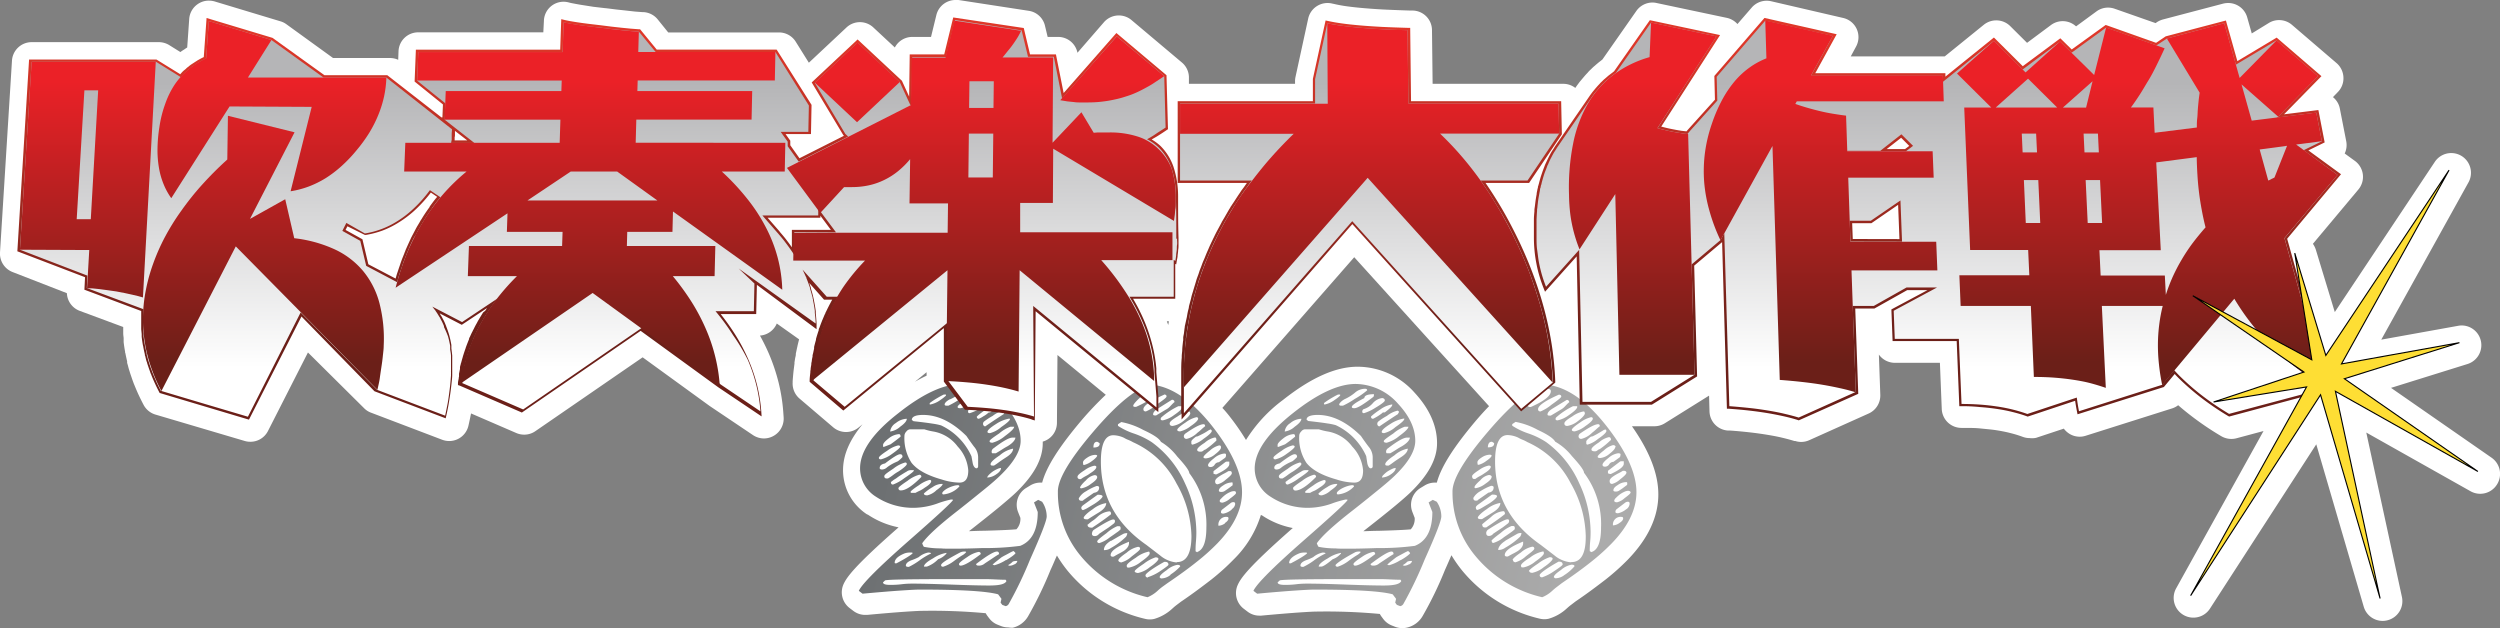 <svg xmlns="http://www.w3.org/2000/svg" xmlns:xlink="http://www.w3.org/1999/xlink" viewBox="0 0 473.94 119.1"><rect x="0" y="0" width="473.94" height="119.1" fill="#808080" stroke="none"/><defs><linearGradient id="f1439ddc-e1a0-489e-9850-c6c6b550b06a" x1="294.86" y1="121.93" x2="167.35" y2="91.2" gradientUnits="userSpaceOnUse"><stop offset="0" stop-color="#ababab"/><stop offset="1" stop-color="#6d7072"/></linearGradient><linearGradient id="b3a9b6d9-626b-4305-89f7-dd944896d3ff" x1="297.22" y1="112.12" x2="169.71" y2="81.39" xlink:href="#f1439ddc-e1a0-489e-9850-c6c6b550b06a"/><linearGradient id="a09db45f-fc8f-43b6-933d-e85d1df6d19f" x1="298.96" y1="104.89" x2="171.45" y2="74.16" xlink:href="#f1439ddc-e1a0-489e-9850-c6c6b550b06a"/><linearGradient id="bf93a17a-1219-4238-83b6-706606c51711" x1="301.33" y1="95.08" x2="173.82" y2="64.35" xlink:href="#f1439ddc-e1a0-489e-9850-c6c6b550b06a"/><linearGradient id="efba387d-2cc5-48be-bd63-a120b5e64ec8" x1="223.46" y1="7.32" x2="223.46" y2="63.7" gradientUnits="userSpaceOnUse"><stop offset="0" stop-color="#df3729"/><stop offset="1" stop-color="#6b1f18"/></linearGradient><linearGradient id="e0e0d85f-b97e-4724-afb9-8ab49da9fba4" x1="223.55" y1="7.32" x2="223.55" y2="63.71" xlink:href="#efba387d-2cc5-48be-bd63-a120b5e64ec8"/><linearGradient id="ecda73cc-e531-4027-807a-da636aff448e" x1="223.46" y1="1.85" x2="223.46" y2="83.67" gradientUnits="userSpaceOnUse"><stop offset="0.17" stop-color="#b5b5b7"/><stop offset="0.83" stop-color="#fff"/></linearGradient><linearGradient id="f301b8f0-d0ca-4064-a5ba-1be79ef7e895" x1="51.53" y1="15.44" x2="51.53" y2="68.57" gradientUnits="userSpaceOnUse"><stop offset="0" stop-color="#eb2127"/><stop offset="0.91" stop-color="#771f19"/><stop offset="1" stop-color="#6b1f18"/></linearGradient><linearGradient id="b72203aa-02a5-45b6-9c9c-d824a0aabb20" x1="16.66" y1="15.44" x2="16.66" y2="68.57" xlink:href="#f301b8f0-d0ca-4064-a5ba-1be79ef7e895"/><linearGradient id="b1d5b198-4ac3-467d-b4fb-8aba0bcb3c44" x1="49.93" y1="15.44" x2="49.93" y2="68.57" xlink:href="#f301b8f0-d0ca-4064-a5ba-1be79ef7e895"/><linearGradient id="a47a20ba-4a8d-40b9-b7dd-a1444b4f3830" x1="111.93" y1="15.44" x2="111.93" y2="68.57" xlink:href="#f301b8f0-d0ca-4064-a5ba-1be79ef7e895"/><linearGradient id="be85671b-c269-49d0-8a35-20b7de29c322" x1="210.88" y1="15.44" x2="210.88" y2="68.57" xlink:href="#f301b8f0-d0ca-4064-a5ba-1be79ef7e895"/><linearGradient id="a908b7e1-5bea-4dd5-875d-71554f2debe3" x1="162.53" y1="15.44" x2="162.53" y2="68.58" xlink:href="#f301b8f0-d0ca-4064-a5ba-1be79ef7e895"/><linearGradient id="b79753d1-57a5-4416-9712-a01842ee5d1a" x1="186.1" y1="15.44" x2="186.1" y2="68.57" xlink:href="#f301b8f0-d0ca-4064-a5ba-1be79ef7e895"/><linearGradient id="a984601d-8191-40ca-890d-3b12cc142195" x1="407.06" y1="15.44" x2="407.06" y2="68.57" xlink:href="#f301b8f0-d0ca-4064-a5ba-1be79ef7e895"/><linearGradient id="bc433c77-40cc-4ad6-a49c-d33302a19d1c" x1="311.4" y1="15.44" x2="311.4" y2="68.57" xlink:href="#f301b8f0-d0ca-4064-a5ba-1be79ef7e895"/><linearGradient id="b5ccf03f-3747-40ac-b858-32186990a20a" x1="345.78" y1="15.44" x2="345.78" y2="68.57" xlink:href="#f301b8f0-d0ca-4064-a5ba-1be79ef7e895"/><linearGradient id="b0802a1b-c11f-48fe-86a9-f3d0a26ceff2" x1="259.64" y1="15.44" x2="259.64" y2="68.57" xlink:href="#f301b8f0-d0ca-4064-a5ba-1be79ef7e895"/></defs><title>concert-daisakusen2020</title><g id="a9d1e685-7cbf-4534-912f-6f50a5ffc4fc" data-name="レイヤー 2"><g id="b6837b84-7a1b-4a65-ba35-abc3c5ae9341" data-name="レイヤー 1"><path d="M472.33,86.76,453.28,73.53,467.81,69a3.74,3.74,0,0,0-1.12-7.3,3.68,3.68,0,0,0-.66.06l-14.6,2.63L468,34.51a3.74,3.74,0,0,0-6.38-3.88l-19,28.53-3.59-11.81a4.11,4.11,0,0,0-.56-1.13l8.62-10.29a3.74,3.74,0,0,0-.65-5.42l-1.94-1.41a3.75,3.75,0,0,0,.29-2.32l-1.21-6.19a3.67,3.67,0,0,0-1.31-2.18l.92-.95a3.71,3.71,0,0,0,1.07-2.77A3.76,3.76,0,0,0,443,12L434.5,4.71a3.74,3.74,0,0,0-2.44-.9,3.68,3.68,0,0,0-1.92.53l-3.26,2-.85-3A3.74,3.74,0,0,0,422.44.57a4,4,0,0,0-1,.12l-11.4,3a4.17,4.17,0,0,0-1.12.5l-.27.19L400.9,1.66a3.87,3.87,0,0,0-1.25-.22,3.7,3.7,0,0,0-2.19.71L393.57,5a3.73,3.73,0,0,0-4.76-.25l-4.53,3.37-3.19-3.17a3.76,3.76,0,0,0-5-.26l-7.41,6H350.86l1-1.85a3.73,3.73,0,0,0-2.46-5.44L335.74.23a3.81,3.81,0,0,0-.82-.09,3.75,3.75,0,0,0-2.83,1.29l-2.71,3.13a3.77,3.77,0,0,0-2-1.17L314.05.57a3.46,3.46,0,0,0-.78-.09,3.75,3.75,0,0,0-3.06,1.6l-6.44,9.21-.72.56-.51.43-.21.19a4.77,4.77,0,0,0-.4.35c-.12.11-.22.21-.32.32a2.55,2.55,0,0,0-.31.29,4,4,0,0,0-.34.38c-.24.24-.47.5-.69.76s-.4.47-.57.68a4.8,4.8,0,0,0-.32.39l-.17.23-.29.39-.28.41a3.7,3.7,0,0,0-2.28-.78H271.59l-.12-10.2A3.73,3.73,0,0,0,267.81,2h-.43c-1.67-.05-3.28-.11-4.77-.18s-2.83-.17-4-.27-2.29-.22-3.24-.35S253.64.92,253,.77l-.47-.1A3.76,3.76,0,0,0,248,3.53l-2.41,11.08a3.8,3.8,0,0,0-.08.82v.46H225.39l0-1.33A3.73,3.73,0,0,0,224,11.8l-9.5-8a3.74,3.74,0,0,0-5.21.4L204.26,10A3.73,3.73,0,0,0,200.61,7h-2l-.51-2.13a3.72,3.72,0,0,0-3.07-2.82L181.7,0a3.52,3.52,0,0,0-.56,0,3.74,3.74,0,0,0-3.63,2.86L176.5,7h-3.59A3.73,3.73,0,0,0,169.64,9l-4.07-3.79a3.72,3.72,0,0,0-5.1,0l-7.13,6.68-2.5-4a3.73,3.73,0,0,0-3.16-1.74h-21l-2-2.48a3.74,3.74,0,0,0-2.64-1.37h-.22l-1.46-.11L118.68,2l-1.85-.2-2-.25h-.08l-2.24-.26L110.67,1c-.53-.08-1-.16-1.42-.24s-.7-.13-1-.19l-.56-.14a3.71,3.71,0,0,0-.88-.1A3.73,3.73,0,0,0,103.11,4L103,6.13H87.79l-.3,0-8.21,0a3.73,3.73,0,0,0-3.73,3.58l-.06,1.63A3.72,3.72,0,0,0,73.85,11H63.14L54.3,4.6a3.55,3.55,0,0,0-1.1-.55L40.68.27A4,4,0,0,0,39.6.12a3.69,3.69,0,0,0-2.12.66,3.73,3.73,0,0,0-1.61,2.81L35.49,9l-.31.2-.27.19a6.33,6.33,0,0,0-.71.48L32.08,8.55a3.79,3.79,0,0,0-2-.56H6a3.74,3.74,0,0,0-3.73,3.51L0,47.86A3.75,3.75,0,0,0,2.4,51.58l10.28,4a3.74,3.74,0,0,0,2.43,3.35l8.25,3.06v.3c0,.19,0,.38,0,.52s0,.22,0,.37c0,.31.05.6.08.9v.12c0,.14,0,.3,0,.47s0,.18,0,.18c.07.61.16,1.22.27,1.79,0,.11,0,.21.06.33q.15.77.33,1.53l0,.12c0,.05,0,.09,0,.14s.07.25.1.36l.07.25c.05.2.1.41.18.67l.12.38c.07.23.14.46.23.71s.26.78.41,1.18l.16.44.1.23c.17.42.34.83.53,1.26,0,0,.18.42.25.56.31.66.6,1.25.89,1.8l.09.17a3.74,3.74,0,0,0,2.23,1.82l16.91,5a3.67,3.67,0,0,0,1.08.16,3.73,3.73,0,0,0,3.33-2l7.6-14.93L69,77.36a3.57,3.57,0,0,0,1.33.87l13.51,5.14a3.8,3.8,0,0,0,1.32.24,3.74,3.74,0,0,0,3.65-2.93l.12-.54c.13-.59.25-1.18.37-1.76L97.9,82.1a3.79,3.79,0,0,0,1.47.3,3.69,3.69,0,0,0,2.12-.66l20.34-14,12.59,9.14.11.08,8.21,5.52a3.78,3.78,0,0,0,2.09.64,3.76,3.76,0,0,0,3.73-4l-.07-1a33.75,33.75,0,0,0-.9-5.65,36,36,0,0,0-1.85-5.47c-.49-1.13-1.05-2.26-1.67-3.38a3.75,3.75,0,0,0,3.19-2.29l4.23,3c-.07.29-.15.58-.22.88,0,0-.07.28-.08.35s-.09.4-.13.59l-.07.34q-.06.27-.12.57s0,.12,0,.14c0,.24-.09.48-.13.72,0,0-.1.63-.12.77s0,.14,0,.24c-.05.35-.09.71-.13,1,0,0-.07.56-.07.6-.06.58-.11,1.15-.15,1.75v.22a3.73,3.73,0,0,0,1.3,3.06l6.39,5.45a3.75,3.75,0,0,0,4.79.05l.77-.63c-2.48,3-3.7,5.83-3.7,8.73a10,10,0,0,0,4.59,8.38l.08,0a15.93,15.93,0,0,0,5.86,2.43l-.08.07c-8.45,7.42-9.77,9.43-10.36,10.72a3.75,3.75,0,0,0,1.14,4.5l.71.54a3.71,3.71,0,0,0,2.28.77h.34c3-.28,5.44-.48,7.18-.6,2.23-.15,3-.17,3.31-.17a110.75,110.75,0,0,1,12,.45,4.23,4.23,0,0,0,.33.53l.32.42a3.67,3.67,0,0,0,1.66,1.25l.63.25a3.81,3.81,0,0,0,1.33.24A3.73,3.73,0,0,0,192,119a4.59,4.59,0,0,0,2.92-2.2,71.52,71.52,0,0,0,4.22-8.71c.47-1,.87-2,1.23-2.78a24.57,24.57,0,0,0,2.05,2.93,27,27,0,0,0,14.63,9.07,3.59,3.59,0,0,0,.93.12,3.72,3.72,0,0,0,.81-.09,8.57,8.57,0,0,0,3.44-1.95l.18-.16c.17-.16.38-.33.61-.51l.86-.65c2.25-1.52,4.2-3,5.81-4.24a43.82,43.82,0,0,0,4.18-3.77,20.23,20.23,0,0,0,5.17-8.45l.1.07.07,0a15.79,15.79,0,0,0,5.87,2.42l-.09.08c-8.44,7.42-9.77,9.43-10.35,10.72a3.74,3.74,0,0,0,1.14,4.5l.71.54a3.66,3.66,0,0,0,2.27.77h.34c3-.28,5.45-.48,7.19-.6,2.23-.15,3-.17,3.3-.17a110.84,110.84,0,0,1,12,.45,3.32,3.32,0,0,0,.33.53l.31.42a3.73,3.73,0,0,0,1.66,1.25l.63.25a3.87,3.87,0,0,0,1.34.24,3.79,3.79,0,0,0,.94-.12,4.6,4.6,0,0,0,2.91-2.2,69,69,0,0,0,4.22-8.71c.48-1.06.88-2,1.23-2.79a24.77,24.77,0,0,0,2.06,2.94,27,27,0,0,0,14.62,9.07,3.71,3.71,0,0,0,.93.12,3.66,3.66,0,0,0,.81-.09,8.51,8.51,0,0,0,3.44-1.95l.18-.16c.18-.16.38-.33.61-.5l.86-.66c2.25-1.52,4.2-3,5.81-4.24a44.05,44.05,0,0,0,4.19-3.77c3.79-3.94,5.71-8.07,5.71-12.28,0-3.91-1.65-8.15-5-12.93h4.23a3.76,3.76,0,0,0,2-.57L324,75l.08,3a3.74,3.74,0,0,0,3.47,3.62l.42,0c1.3.09,2.55.21,3.7.34s2.23.28,3.27.45,2,.35,2.84.55,1.65.41,2.37.64l.18,0a3.61,3.61,0,0,0,1.13.18,3.73,3.73,0,0,0,1.53-.33l11.27-5.06a3.74,3.74,0,0,0,2.2-3.55l-.27-7.62a3.73,3.73,0,0,0,3,1.56h8.57l.35,8.76a3.74,3.74,0,0,0,3.74,3.58h.45c1.11,0,2.18,0,3.19.11s2,.18,2.9.32,1.8.31,2.62.52a22.88,22.88,0,0,1,2.33.7l.16.06a3.69,3.69,0,0,0,1.27.22A3.64,3.64,0,0,0,386,83l5.25-1.74a4,4,0,0,0,1.1,1,3.75,3.75,0,0,0,1.91.53,3.66,3.66,0,0,0,1.13-.18l16.37-5.18a3.74,3.74,0,0,0,1.17-.61c.86.75,1.76,1.48,2.68,2.18a56.09,56.09,0,0,0,5.32,3.59l.17.1a3.77,3.77,0,0,0,1.9.52,3.6,3.6,0,0,0,1-.13l5.11-1.37-16.6,29.89a3.74,3.74,0,0,0,6.4,3.85l20.2-31.22,9,30.79a3.74,3.74,0,0,0,3.58,2.69,3.57,3.57,0,0,0,.92-.12,3.74,3.74,0,0,0,2.74-4.41L448.59,82l19.77,11.13a3.74,3.74,0,0,0,5-1.27A3.74,3.74,0,0,0,472.33,86.76ZM175.66,71.22c-.73.34-1.46.72-2.22,1.16l2.22-1.82Zm29.28,8.57c-4.21,5-6.57,8.71-7.37,11.7h-.32a3.69,3.69,0,0,0-1.95.55l-.79.48A3.74,3.74,0,0,0,193,97.06l.44,1.11a2.88,2.88,0,0,1-.75,2.17c-.58.06-2.13.17-6.15.28-1.05,0-2,.06-2.85.08l.71-.55c2.06-1.62,3.8-3,5.17-4.14s2.45-2.07,3.11-2.71c3.37-3.27,5-6.3,5-9.28,0-.1,0-.2,0-.3a3.7,3.7,0,0,0,2.69-3.56l.1-12.86,9.16,7.54A62.83,62.83,0,0,0,204.94,79.79Zm16.53-18.18-.27-.71h.4C221.58,61,221.48,61.54,221.47,61.61Zm58.29,18.18c-4.21,5-6.57,8.71-7.37,11.7h-.32a3.73,3.73,0,0,0-2,.55l-.79.48a3.73,3.73,0,0,0-1.52,4.55l.43,1.11a2.88,2.88,0,0,1-.75,2.17c-.57.06-2.13.17-6.14.28-1,0-2,.06-2.85.08l.7-.55c2.06-1.61,3.8-3,5.18-4.14s2.44-2.07,3.1-2.71c3.37-3.27,5-6.3,5-9.28,0-3.3-1.42-6.51-4.26-9.59a14.5,14.5,0,0,0-10.78-4.92c-4.17,0-8.81,2.06-14.18,6.31a27.68,27.68,0,0,0-7,7.58,44.69,44.69,0,0,0-2.8-4.08c-.55-.72-1.11-1.41-1.68-2l25-28.57L282.29,77C281.48,77.83,280.63,78.77,279.76,79.79Z" style="fill:#fff"/><path d="M196.81,94.76l-.79.49.71,1.81q0,5.09-3.32,6.42a51.68,51.68,0,0,1-7.2.42c-2.21.08-4,.12-5.29.12s-2.11,0-2.53-.06a16.09,16.09,0,0,1-3.25-.3,2.32,2.32,0,0,1-.31-.67q1.42-2.05,6.8-6.23c2.05-1.61,3.75-3,5.1-4.09s2.3-1.94,2.88-2.51q3.88-3.75,3.88-6.59,0-3.51-3.24-7a10.89,10.89,0,0,0-8.07-3.76q-4.91,0-11.86,5.51Q163,84,163.05,88.83a6.33,6.33,0,0,0,3,5.33,12.8,12.8,0,0,0,7.28,2.11,13.9,13.9,0,0,0,4.27-.78,18.21,18.21,0,0,1,2.68-.79.81.81,0,0,1,.4.06q-.17.54-8.46,7.81-8.53,7.5-9.41,9.44l.71.54c3.06-.28,5.48-.48,7.28-.6s3-.18,3.55-.18q11.63,0,14.87.9l.63.85-.16.73.32.42.63.24a.85.85,0,0,0,.63-.48,72.77,72.77,0,0,0,4-8.35c2.1-4.68,3.16-7.41,3.16-8.17a5,5,0,0,0-.87-2.79Zm-7.95-4.84a3.13,3.13,0,0,1-1.7.61c0-.13.11-.3.32-.52a5.29,5.29,0,0,1,.71-.61,5.15,5.15,0,0,1,.87-.48,2,2,0,0,1,.71-.21C189.77,89.11,189.47,89.52,188.86,89.92Zm1.86-3.21c-.63.41-1.09.72-1.38.94s-.51.37-.64.45a1.59,1.59,0,0,1-.27.16,1.12,1.12,0,0,1-.32,0c-.21,0-.32-.08-.32-.25,0-.36.58-.92,1.74-1.69a5.39,5.39,0,0,1,2.53-1.27C192.06,85.6,191.62,86.15,190.72,86.71ZM191,84.6q-.56.3-1.11.66c-.37.24-.74.46-1.11.67h-.63c-.11,0-.16-.12-.16-.37a.8.8,0,0,1,.4-.6c1.74-1.33,2.92-2,3.56-2h.55C192.46,83.41,192,84,191,84.6Zm1.26-3.7c0,.33-.58.91-1.74,1.76a6.22,6.22,0,0,1-2.37,1.27c-.37,0-.55-.1-.55-.3s.6-.65,1.82-1.46a6.77,6.77,0,0,1,2.13-1.27Zm-.79-1.45c0,.24-.55.75-1.66,1.51a5.16,5.16,0,0,1-2.13,1.15q-.48,0-.48-.24c0-.32.56-.82,1.66-1.51a6.65,6.65,0,0,1,2.45-1C191.38,79.33,191.43,79.37,191.43,79.45Zm-1-1.27a.37.37,0,0,0-.15.3c-.9.57-2.09,1.36-3.56,2.36a.48.48,0,0,1-.4-.48.6.6,0,0,1,.16-.42,11.8,11.8,0,0,1,1.66-1.09,5.23,5.23,0,0,1,2-1C190.3,77.88,190.4,78,190.4,78.18Zm-2.68,0q-.41,0-.48.12a4.57,4.57,0,0,1-.87.61,5.54,5.54,0,0,1-.87.48q-.39,0-.39-.42a8.8,8.8,0,0,1,.75-.64c.29-.22.64-.47,1.06-.75a5.09,5.09,0,0,1,2.22-.91C189.14,77,188.66,77.45,187.72,78.18Zm0-2.24c0,.2-.61.67-1.82,1.39a8.79,8.79,0,0,1-2.14,1c-.21,0-.31-.1-.31-.3s.1-.44.31-.48a3.78,3.78,0,0,0,1.66-1.09,2.87,2.87,0,0,1,1.82-1Q187.72,75.52,187.72,75.94Zm-2.22-.67c-1.84,1.42-3,2.12-3.56,2.12-.31,0-.47-.08-.47-.24,0-.32.79-.88,2.37-1.69,0-.49.66-.73,1.82-.73C185.66,75,185.61,75.2,185.5,75.27Zm-5.45.43a8.44,8.44,0,0,0,2-1.24A3,3,0,0,1,184,73.7q.39,0,.39.3A14.11,14.11,0,0,1,182,75.64a16.63,16.63,0,0,1-2.21,1.27h-.32q-.39,0-.39-.24C179.1,76.39,179.41,76.06,180.05,75.7Zm-3.88.72a13.19,13.19,0,0,1,1.35-.9c.47-.28.92-.53,1.34-.73h.4V75a7.79,7.79,0,0,1-1,.79,4.83,4.83,0,0,1-2.06.91ZM175,78.66q4.19,0,8.22,4c.32.48.79,1.15,1.42,2a3.1,3.1,0,0,1,.79,2v1.7q0,.42-.39.42c-.32-.12-.53-.46-.64-1l-.23-1.27a11.83,11.83,0,0,0-5.77-5.87,12.12,12.12,0,0,0-1.62-.33c-.87-.14-2.07-.29-3.6-.46l-.32-.24C172.85,79,173.56,78.66,175,78.66Zm.23,2.73a12,12,0,0,0,1.74.42,7.3,7.3,0,0,1,4.59,2.85,7.38,7.38,0,0,1,2,4.53c0,1.54-.55,2.3-1.66,2.3a11.46,11.46,0,0,1-3.4-.6c-2.74-.77-4.63-1.82-5.69-3.15a8.55,8.55,0,0,1-1.34-5.26,1.26,1.26,0,0,1,.35-.67,1,1,0,0,1,.68-.42Zm-5.41-1.18a3.43,3.43,0,0,1,2.09-.82c0,.4-.42.91-1.26,1.51a3.54,3.54,0,0,1-1.9.91A2.19,2.19,0,0,1,169.81,80.21Zm-2.41,4.14c0-.28.36-.7,1.1-1.27a3.51,3.51,0,0,1,1.9-.78c.21,0,.32.16.32.48-.43.36-1.06.85-1.9,1.45l-1.27.49q-.15,0-.15-.06Zm-.79,2.42c0-.2.52-.64,1.58-1.33a5.8,5.8,0,0,1,2.05-1c.27,0,.4.08.4.25s-.53.66-1.58,1.39a5.81,5.81,0,0,1-2.06,1C166.74,87.08,166.61,87,166.61,86.77Zm.15,1.94c0-.44.35-.73,1-.85,1.53-1.17,2.48-1.75,2.85-1.75s.47.18.47.54a5.87,5.87,0,0,1-.87.79l-.67.3a8.9,8.9,0,0,0-1.38.85,1.46,1.46,0,0,1-.95.42Q166.76,89,166.76,88.71Zm1.35,2c-.32,0-.48-.14-.48-.43s.58-.68,1.74-1.45a6.31,6.31,0,0,1,2.22-1.15c.21,0,.31.1.31.3s-.52.71-1.58,1.4a8.23,8.23,0,0,0-1,.66,8.16,8.16,0,0,1-1,.67Zm.79.66.39-.3a5.46,5.46,0,0,1,.56-.36c.26-.2.56-.42.91-.64s.72-.45,1.14-.69a1.22,1.22,0,0,1,.79-.25h.48l.08.06c0,.17-.61.65-1.82,1.46a8.45,8.45,0,0,1-2.14,1.21C169,91.86,168.9,91.7,168.9,91.37Zm1.42,1.15c0-.16.58-.62,1.74-1.39A6.39,6.39,0,0,1,174.27,90c.27,0,.4.14.4.42q-2.53,2.55-3.87,2.55C170.48,93,170.32,92.8,170.32,92.52Zm3.24.91h-.79c-.1,0-.16-.06-.16-.18s.53-.59,1.59-1.27a6,6,0,0,1,2-1c.21,0,.32.08.32.24,0,.32-.4.73-1.19,1.21a6.16,6.16,0,0,1-.87.55Q174,93.19,173.56,93.43Zm3.88-.42a3.73,3.73,0,0,1-1.66.9c-.43,0-.64-.12-.64-.36a9,9,0,0,1,1.66-1.21,3.06,3.06,0,0,1,1.9-.6C178.7,92,178.28,92.4,177.44,93Zm1.42.72a.21.21,0,0,1-.24-.24c0-.12.11-.27.32-.45a3.49,3.49,0,0,1,.79-.52,5.66,5.66,0,0,1,1-.39,3.11,3.11,0,0,1,.83-.15c.21,0,.31.08.31.24A4.7,4.7,0,0,1,178.86,93.73ZM189,104.56c.26,0,.4.17.4.49-.64.36-1.53,1-2.69,1.75a1.69,1.69,0,0,1-1.19.43c-.31,0-.47-.1-.47-.31Q188.11,104.57,189,104.56Zm-3.48.07a.37.37,0,0,1,.4.42c-1.9,1.45-3.17,2.18-3.8,2.18a.27.27,0,0,1-.31-.31c0-.2.52-.64,1.58-1.33A5.57,5.57,0,0,1,185.5,104.63Zm-3.4.06a1.8,1.8,0,0,1,.71-.13c.21,0,.32,0,.32.13a2.64,2.64,0,0,1-.75.6c-.4.24-.88.57-1.46,1a6.87,6.87,0,0,1-2.14,1.15q-.39,0-.39-.3C178.39,106.78,179.62,106,182.1,104.69Zm-2.69.12v.12a3.63,3.63,0,0,1-1.58,1.09,5.56,5.56,0,0,1-2.13,1.39h-.56c0-.4.58-.93,1.74-1.57A6.58,6.58,0,0,1,179.41,104.81Zm-3.47-.06c.36,0,.55.06.55.18a12.72,12.72,0,0,0-2.22,1.33,13.12,13.12,0,0,1-2,1.21c-.37,0-.56-.08-.56-.24,0-.41.35-.73,1-1a9.74,9.74,0,0,0,1.43-.61A4.07,4.07,0,0,1,175.94,104.75Zm-4.35.12a3.12,3.12,0,0,1,1-.12c.27,0,.4,0,.4.12s-1,.84-3.08,1.93c-.21,0-.32,0-.32-.12C169.61,106,170.27,105.39,171.59,104.87ZM187.48,111q-2.37,0-7.2-.18c-3.27-.12-5.66-.18-7.19-.18-.48,0-1.2,0-2.18.12s-1.7.12-2.17.12c-.9,0-1.34-.16-1.34-.48l.39-.37c.48-.16,4.53-.24,12.18-.24h6.95q.65,0,1.86.06t1.86.06l.16.24C190.53,110.76,189.43,111,187.48,111Zm3.24-4.84a7.79,7.79,0,0,1-2.21,1l-.32-.12V107l.47-.4,1.19-.94q.39-.24.87-.48l1-.54a2.3,2.3,0,0,0,.39-.19c.27.21.4.35.4.43S191.93,105.51,190.72,106.2Zm1.62.79a1.87,1.87,0,0,1-.91.3.53.53,0,0,1-.32-.12,3.12,3.12,0,0,0,.8-.58c.1-.14.42-.21.94-.21C192.85,106.58,192.68,106.78,192.34,107Z" style="fill:url(#f1439ddc-e1a0-489e-9850-c6c6b550b06a)"/><path d="M218.34,72.92q-4.11.78-11,8.83t-6.79,11.5a18.67,18.67,0,0,0,4.34,12.16,23.23,23.23,0,0,0,12.65,7.81,6.22,6.22,0,0,0,1.9-1.21,11.14,11.14,0,0,1,.87-.73l1-.72c2.21-1.5,4.1-2.87,5.65-4.12a39.18,39.18,0,0,0,3.84-3.45q4.67-4.84,4.66-9.68,0-5.15-5.37-12.16Q224.18,73.52,218.34,72.92Zm11.15,8.47a.91.91,0,0,1,.24.24v.06c0,.28-.53.79-1.58,1.51a5.5,5.5,0,0,1-2.06,1.09q-.24,0-.24-.3v-.3c0-.16.29-.47.87-.91l.32-.06c.26-.12.58-.28,1-.49s.76-.44,1.19-.72A.51.51,0,0,0,229.49,81.39Zm-1-.61c-.26.2-.51.42-.75.64a7.8,7.8,0,0,1-.75.63,4.39,4.39,0,0,1-2,1.15.49.49,0,0,1-.56-.54.69.69,0,0,1,.32-.49c1.68-1.17,2.82-1.75,3.4-1.75C228.36,80.42,228.46,80.54,228.46,80.78Zm-1.34-1.45c0,.32-.47.81-1.42,1.45a5.1,5.1,0,0,1-2,1c-.37,0-.55-.1-.55-.3s.52-.71,1.58-1.39a5.61,5.61,0,0,1,2.05-1C227,79.09,227.12,79.17,227.12,79.33Zm-1.5-1c0,.32-.45.83-1.35,1.51a4.23,4.23,0,0,1-2,.91c-.37,0-.56-.16-.56-.48s.5-.73,1.51-1.33a5.1,5.1,0,0,1,2.13-.91Q225.62,78,225.62,78.3ZM224,77q.15,0,.15.12c0,.33-.52.85-1.58,1.57a5.33,5.33,0,0,1-2.13,1c-.27,0-.4-.08-.4-.24a.44.44,0,0,1,.16-.36A14.09,14.09,0,0,1,223.4,77Zm-1.82-1.21a.42.42,0,0,1,.47.48c0-.08-.26.17-.79.73a2.94,2.94,0,0,1-.87.67l-1.82,1.09H219c-.27,0-.4-.07-.4-.19,0-.36.29-.72.87-1.09l2.69-1.69Zm-1.5-1c.31,0,.47.12.47.36s-.61.67-1.82,1.52A8,8,0,0,1,217.24,78q-.48,0-.48-.42,0-1,3.88-2.73Zm-4.27.24a4.4,4.4,0,0,1,2.21-1.33c.37,0,.55.14.55.43q0,1.32-3.79,3h-.24c-.21,0-.31-.08-.31-.24C214.87,76.65,215.39,76,216.45,75.09ZM208,83.75a1.6,1.6,0,0,1,.47.3v.06c0,.49-.39.73-1.18.73C207.28,84.11,207.51,83.75,208,83.75Zm-2.69,3.93c0-.28.28-.59.83-.94a2.88,2.88,0,0,1,1.46-.51c.26,0,.4.06.4.18s-.35.55-1,1a4.16,4.16,0,0,1-1.42.73c-.16,0-.24,0-.24-.13ZM208,90.46c0,.33-.4.75-1.19,1.28a4.1,4.1,0,0,1-1.82.84c-.16,0-.23-.06-.23-.18s.36-.68,1.1-1.33a2.85,2.85,0,0,1,1.66-1Q208,90.1,208,90.46Zm-3.72-.12c0-.24.45-.64,1.35-1.21a4.68,4.68,0,0,1,1.81-.84c.27,0,.4.08.4.24,0,.32-.4.72-1.19,1.21a5.34,5.34,0,0,1-.87.54,6.41,6.41,0,0,0-.87.55h-.15A.43.43,0,0,1,204.27,90.34Zm.24,4.12a3.36,3.36,0,0,1,1.38-1.33,9.9,9.9,0,0,1,2-1c.31,0,.47.1.47.3,0,.57-.34.91-1,1l-2,1.39c0,.08-.11.12-.32.12C204.69,94.94,204.51,94.78,204.51,94.46Zm.47,1.81c0-.16.13-.34.4-.54l2.69-1.94c.63,0,.94.1.94.31s-.5.74-1.5,1.39l-1.3.78a4.24,4.24,0,0,1-.91.43A.38.38,0,0,1,205,96.27Zm1,2.18c-.37,0-.55-.1-.55-.3s.58-.87,1.74-1.63a5.6,5.6,0,0,1,2.53-1.15c0,.6-.45,1.19-1.35,1.75-.74.45-1.45.89-2.13,1.33Zm.24,1c.31-.28.63-.54,1-.79s.6-.48.87-.72a3.83,3.83,0,0,1,2.21-1c.21,0,.32.18.32.54q-1.11.92-3.56,2.55h-.24C206.35,100,206.17,99.82,206.17,99.42Zm.79,1.69a.9.9,0,0,1,.47-.78c1.95-1.25,3.14-1.88,3.56-1.88.21,0,.32.1.32.3a.58.58,0,0,1-.24.49l-.95.72-.83.55-1,.67a1,1,0,0,1-.87.42C207.12,101.6,207,101.44,207,101.11Zm1,1.46c0-.16.58-.67,1.74-1.52a7.68,7.68,0,0,1,2.05-1.33h.32c.21,0,.31.12.31.37s0,.26-.07.3a4.32,4.32,0,0,1-.68.54c-.34.25-.77.55-1.3.91a5.86,5.86,0,0,1-2,1.09Q208,102.93,208,102.57Zm2.61-.06,1.1-.64q.56-.33,1.11-.63a1.43,1.43,0,0,1,.87-.19,1.47,1.47,0,0,1-.24.67,13.25,13.25,0,0,1-2.84,2.12,2.17,2.17,0,0,1-1.35.42C209.25,103.66,209.7,103.07,210.6,102.51Zm.39,3c-.31,0-.47-.1-.47-.3,0-.77,1.16-1.61,3.48-2.54V103c0,.49-.35,1-1,1.45-.27.16-.56.33-.87.49s-.63.34-.95.54Zm1,.67c0-.24.53-.73,1.58-1.45a4.68,4.68,0,0,1,2.13-1.09c.27,0,.4.12.4.36s-.53.64-1.58,1.45a4.91,4.91,0,0,1-2,1.15C212.2,106.56,212,106.42,212,106.14Zm1.74,1.39a.41.41,0,0,1-.16-.36c0-.28.58-.79,1.74-1.52a5.84,5.84,0,0,1,2.45-1.15c.11,0,.16.13.16.37s-.55.8-1.66,1.57a5.09,5.09,0,0,1-2.22,1.09Zm1.34.73c0-.21.58-.69,1.74-1.46a7.41,7.41,0,0,1,2.22-1.21c.36,0,.55.11.55.31s-.55.84-1.66,1.57a5.09,5.09,0,0,1-2.22,1.09Q215.1,108.56,215.1,108.26Zm2.53,1.15c-.31,0-.47-.14-.47-.43s1.18-1.21,3.56-2.54h.15c.43,0,.64.18.64.55,0,.12-.58.56-1.74,1.33A9,9,0,0,1,217.63,109.41Zm4.27-.49a2.83,2.83,0,0,1-1.74.67h-.08l-.23-.18v-.07c0-.28.44-.72,1.34-1.33a4.18,4.18,0,0,1,2-1c.36,0,.55.1.55.3A8.72,8.72,0,0,1,221.9,108.92Zm1.19-2.36a5.63,5.63,0,0,1-3.16-1.33l-2.61-2q-8.62-6-8.62-15.79,0-5,2.37-5a5.08,5.08,0,0,1,2,.48,5,5,0,0,0,.87.42,7,7,0,0,1,.87.43,17,17,0,0,1,8.22,7.8,20.89,20.89,0,0,1,2.84,10Q225.85,106.57,223.09,106.56Zm3.87-1.93-.31-.19c0-.4,0-1,.07-1.81s.08-1.41.08-1.82a22,22,0,0,0-2.13-9.2,19.29,19.29,0,0,0-6.33-7.86,15.05,15.05,0,0,0-3.4-1.64,12.6,12.6,0,0,1-3-1.45v-.3l.63-.42a14.16,14.16,0,0,1,4.19,1.51c1.85.85,3,1.59,3.32,2.24a11.15,11.15,0,0,1,3.09,2.78c1.53,1.66,2.29,2.7,2.29,3.15A16.19,16.19,0,0,1,228.7,100C228.7,102.67,228.12,104.22,227,104.63Zm5.26-5.48a2.27,2.27,0,0,1-1.23.45A1.46,1.46,0,0,1,232.65,98q.24,0,.24.3C232.89,98.55,232.67,98.85,232.22,99.15Zm1.3-2.63a3.46,3.46,0,0,1-1.58.78c-.31,0-.47-.08-.47-.24a.63.63,0,0,1,.24-.54l1.58-1.21a.82.82,0,0,1,.55-.19c.21,0,.32.13.32.37A1.34,1.34,0,0,1,233.52,96.52Zm.79-3.09c0,.12-.36.46-1.1,1a3.3,3.3,0,0,1-1.43.79c-.36,0-.55-.1-.55-.31s.11-.29.32-.51a6.4,6.4,0,0,1,.71-.64,4.14,4.14,0,0,1,.87-.51,1.94,1.94,0,0,1,.71-.21C234.16,93.07,234.31,93.19,234.31,93.43Zm-.63-1.75v.24l-.59.45c-.24.18-.51.37-.83.58a1.15,1.15,0,0,1-.71.24q-.48,0-.48-.24c0-.33.28-.67.83-1a2.84,2.84,0,0,1,1.54-.55C233.6,91.37,233.68,91.47,233.68,91.68Zm-.16-2c0,.2-.39.6-1.18,1.21a3.65,3.65,0,0,1-1.5.85c-.32,0-.48-.19-.48-.55s.34-.68,1-1.09q.39-.24.75-.42a7.45,7.45,0,0,0,.75-.43h.16C233.37,89.25,233.52,89.4,233.52,89.68Zm-.47-2.24v.48c0,.53-.82,1.17-2.45,1.94h-.16l-.39-.12v-.49l2.21-1.69a.51.51,0,0,1,.32-.12Zm-.63-1.27a.69.69,0,0,1-.16.54l-1.19.85a.94.94,0,0,0-.79.45.92.92,0,0,1-.79.46c-.31,0-.47-.12-.47-.37s.37-.7,1.1-1.27a3.57,3.57,0,0,1,1.82-.9Q232.42,85.93,232.42,86.17Zm-.95-1.39c0,.28-.37.7-1.11,1.27a3.09,3.09,0,0,1-1.74.78c-.31,0-.47-.08-.47-.24s.39-.6,1.18-1.21a4.15,4.15,0,0,1,1.74-1C231.34,84.41,231.47,84.53,231.47,84.78Zm-.87-1.33a15.5,15.5,0,0,1-2.06,1.69,1,1,0,0,0-.43.24.75.75,0,0,1-.52.18q-.63,0-.63-.36c0-.28.48-.73,1.42-1.33a4.24,4.24,0,0,1,1.9-1C230.49,82.9,230.6,83.08,230.6,83.45Z" style="fill:url(#b3a9b6d9-626b-4305-89f7-dd944896d3ff)"/><path d="M271.62,94.76l-.79.49.71,1.81c0,3.39-1.1,5.53-3.32,6.42a51.45,51.45,0,0,1-7.19.42c-2.22.08-4,.12-5.3.12s-2.11,0-2.53-.06a15.94,15.94,0,0,1-3.24-.3,2.5,2.5,0,0,1-.32-.67q1.43-2.05,6.8-6.23c2.06-1.61,3.76-3,5.1-4.09s2.31-1.94,2.89-2.51q3.87-3.75,3.87-6.59,0-3.51-3.24-7A10.87,10.87,0,0,0,257,72.79q-4.91,0-11.86,5.51-7.27,5.74-7.28,10.53a6.32,6.32,0,0,0,3,5.33,12.77,12.77,0,0,0,7.27,2.11,13.8,13.8,0,0,0,4.27-.78,18.14,18.14,0,0,1,2.69-.79.76.76,0,0,1,.39.06q-.15.54-8.46,7.81-8.53,7.5-9.4,9.44l.71.54c3-.28,5.48-.48,7.27-.6s3-.18,3.56-.18q11.63,0,14.86.9l.64.85-.16.73.31.42.64.24a.89.89,0,0,0,.63-.48,73.44,73.44,0,0,0,4-8.35c2.11-4.68,3.16-7.41,3.16-8.17a5,5,0,0,0-.87-2.79Zm-7.94-4.84a3.18,3.18,0,0,1-1.7.61.89.89,0,0,1,.31-.52,5.29,5.29,0,0,1,.71-.61,6.06,6.06,0,0,1,.87-.48,2,2,0,0,1,.72-.21C264.59,89.11,264.28,89.52,263.68,89.92Zm1.85-3.21c-.63.41-1.09.72-1.38.94s-.5.37-.63.45a1.55,1.55,0,0,1-.28.16,1,1,0,0,1-.31,0c-.22,0-.32-.08-.32-.25,0-.36.58-.92,1.74-1.69a5.35,5.35,0,0,1,2.53-1.27C266.88,85.6,266.43,86.15,265.53,86.71Zm.24-2.11c-.37.2-.74.42-1.1.66s-.74.46-1.11.67h-.63c-.11,0-.16-.12-.16-.37a.81.81,0,0,1,.39-.6c1.74-1.33,2.93-2,3.56-2h.55C267.27,83.41,266.77,84,265.77,84.6ZM267,80.9c0,.33-.58.91-1.74,1.76a6.37,6.37,0,0,1-2.37,1.27c-.37,0-.56-.1-.56-.3s.61-.65,1.82-1.46a6.77,6.77,0,0,1,2.14-1.27Zm-.79-1.45c0,.24-.56.75-1.66,1.51a5.17,5.17,0,0,1-2.14,1.15c-.31,0-.47-.08-.47-.24,0-.32.55-.82,1.66-1.51a6.65,6.65,0,0,1,2.45-1C266.19,79.33,266.25,79.37,266.25,79.45Zm-1-1.27a.35.35,0,0,0-.16.3c-.9.57-2.08,1.36-3.56,2.36a.48.48,0,0,1-.39-.48.6.6,0,0,1,.16-.42,10.53,10.53,0,0,1,1.66-1.09,5.28,5.28,0,0,1,2-1C265.11,77.88,265.22,78,265.22,78.18Zm-2.69,0c-.26,0-.42,0-.47.12a9.58,9.58,0,0,1-1.74,1.09c-.27,0-.4-.14-.4-.42a8.8,8.8,0,0,1,.75-.64c.29-.22.65-.47,1.07-.75a5.06,5.06,0,0,1,2.21-.91C264,77,263.48,77.45,262.53,78.18Zm0-2.24c0,.2-.61.67-1.82,1.39a8.63,8.63,0,0,1-2.13,1c-.21,0-.32-.1-.32-.3s.11-.44.32-.48a3.78,3.78,0,0,0,1.66-1.09,2.85,2.85,0,0,1,1.82-1C262.37,75.52,262.53,75.66,262.53,75.94Zm-2.21-.67c-1.85,1.42-3,2.12-3.56,2.12q-.48,0-.48-.24c0-.32.8-.88,2.38-1.69,0-.49.65-.73,1.82-.73C260.48,75,260.42,75.2,260.32,75.27Zm-5.46.43a8.5,8.5,0,0,0,2-1.24,2.94,2.94,0,0,1,1.93-.76c.27,0,.4.1.4.3a15.18,15.18,0,0,1-2.37,1.64,15.63,15.63,0,0,1-2.22,1.27h-.31c-.27,0-.4-.08-.4-.24S254.23,76.06,254.86,75.7Zm-3.87.72a14.23,14.23,0,0,1,1.34-.9c.48-.28.92-.53,1.35-.73h.39V75a7.14,7.14,0,0,1-1,.79,4.8,4.8,0,0,1-2,.91Zm-1.19,2.24c2.79,0,5.54,1.34,8.22,4,.32.48.79,1.15,1.43,2a3.15,3.15,0,0,1,.79,2v1.7c0,.28-.13.42-.4.42s-.53-.46-.63-1L259,86.47a11.79,11.79,0,0,0-5.77-5.87,11.39,11.39,0,0,0-1.62-.33c-.87-.14-2.07-.29-3.6-.46l-.31-.24C247.67,79,248.38,78.66,249.8,78.66Zm.24,2.73a11.45,11.45,0,0,0,1.74.42,7.31,7.31,0,0,1,4.58,2.85,7.4,7.4,0,0,1,2.06,4.53c0,1.54-.55,2.3-1.66,2.3a11.4,11.4,0,0,1-3.4-.6q-4.11-1.15-5.69-3.15a8.55,8.55,0,0,1-1.35-5.26,1.22,1.22,0,0,1,.36-.67,1,1,0,0,1,.67-.42Zm-5.42-1.18a3.43,3.43,0,0,1,2.1-.82c0,.4-.42.91-1.27,1.51a3.51,3.51,0,0,1-1.89.91A2.17,2.17,0,0,1,244.62,80.21Zm-2.41,4.14c0-.28.37-.7,1.11-1.27a3.51,3.51,0,0,1,1.9-.78c.21,0,.31.16.31.48-.42.36-1.05.85-1.9,1.45l-1.26.49c-.11,0-.16,0-.16-.06Zm-.79,2.42c0-.2.53-.64,1.58-1.33a5.81,5.81,0,0,1,2.06-1c.26,0,.39.08.39.25s-.52.66-1.58,1.39a5.8,5.8,0,0,1-2.05,1C241.55,87.08,241.42,87,241.42,86.77Zm.16,1.94c0-.44.34-.73,1-.85,1.53-1.17,2.47-1.75,2.84-1.75s.48.18.48.54a5.87,5.87,0,0,1-.87.79l-.67.3a8.86,8.86,0,0,0-1.39.85,1.42,1.42,0,0,1-.95.42C241.74,89,241.58,88.91,241.58,88.71Zm1.34,2c-.31,0-.47-.14-.47-.43s.58-.68,1.74-1.45a6.39,6.39,0,0,1,2.21-1.15c.21,0,.32.1.32.3s-.53.71-1.58,1.4a8.23,8.23,0,0,0-1,.66,8.29,8.29,0,0,1-1,.67Zm.79.66.4-.3a5.25,5.25,0,0,1,.55-.36c.27-.2.57-.42.91-.64s.73-.45,1.15-.69a1.21,1.21,0,0,1,.79-.25H248l.08.06c0,.17-.6.65-1.82,1.46a8.48,8.48,0,0,1-2.13,1.21C243.84,91.86,243.71,91.7,243.71,91.37Zm1.43,1.15c0-.16.58-.62,1.74-1.39A6.31,6.31,0,0,1,249.09,90a.37.37,0,0,1,.4.42Q247,92.95,245.61,93C245.3,93,245.14,92.8,245.14,92.52Zm3.24.91h-.79c-.11,0-.16-.06-.16-.18S248,92.66,249,92a5.89,5.89,0,0,1,2-1c.21,0,.31.08.31.24,0,.32-.39.73-1.18,1.21a7.56,7.56,0,0,1-.87.55Q248.77,93.19,248.38,93.43Zm3.87-.42a3.68,3.68,0,0,1-1.66.9q-.63,0-.63-.36a8.59,8.59,0,0,1,1.66-1.21,3.06,3.06,0,0,1,1.9-.6C253.52,92,253.1,92.4,252.25,93Zm1.43.72a.21.21,0,0,1-.24-.24c0-.12.1-.27.31-.45a3.57,3.57,0,0,1,.8-.52,5.56,5.56,0,0,1,1-.39,3.18,3.18,0,0,1,.83-.15c.21,0,.32.08.32.24A4.74,4.74,0,0,1,253.68,93.73Zm10.12,10.83c.26,0,.39.17.39.49-.63.36-1.53,1-2.69,1.75a1.67,1.67,0,0,1-1.18.43c-.32,0-.48-.1-.48-.31C261.9,105.35,263.21,104.56,263.8,104.56Zm-3.48.07q.39,0,.39.42c-1.9,1.45-3.16,2.18-3.79,2.18a.28.28,0,0,1-.32-.31c0-.2.53-.64,1.58-1.33A5.65,5.65,0,0,1,260.32,104.63Zm-3.4.06a1.76,1.76,0,0,1,.71-.13c.21,0,.32,0,.32.13a2.57,2.57,0,0,1-.76.6c-.39.24-.88.57-1.46,1a6.87,6.87,0,0,1-2.13,1.15c-.27,0-.4-.1-.4-.3S254.44,106,256.92,104.69Zm-2.69.12v.12a3.68,3.68,0,0,1-1.58,1.09c-1.11.93-1.82,1.39-2.14,1.39H250c0-.4.58-.93,1.74-1.57A6.46,6.46,0,0,1,254.23,104.81Zm-3.48-.06c.37,0,.55.06.55.18a12.84,12.84,0,0,0-2.21,1.33,12.35,12.35,0,0,1-2,1.21c-.37,0-.55-.08-.55-.24,0-.41.34-.73,1-1a9.64,9.64,0,0,0,1.42-.61A4.07,4.07,0,0,1,250.75,104.75Zm-4.35.12a3.19,3.19,0,0,1,1-.12c.26,0,.4,0,.4.12s-1,.84-3.09,1.93c-.21,0-.31,0-.31-.12C244.43,106,245.08,105.39,246.4,104.87ZM262.29,111q-2.37,0-7.19-.18t-7.2-.18c-.47,0-1.2,0-2.17.12s-1.7.12-2.17.12q-1.35,0-1.35-.48l.4-.37q.7-.24,12.17-.24h7q.63,0,1.86.06t1.86.06l.15.24C265.35,110.76,264.24,111,262.29,111Zm3.24-4.84a7.79,7.79,0,0,1-2.21,1l-.32-.12V107c.06,0,.21-.18.48-.4s.66-.53,1.19-.94c.26-.16.55-.32.86-.48l1-.54a2.57,2.57,0,0,0,.4-.19c.26.21.39.35.39.43S266.75,105.51,265.53,106.2Zm1.63.79a1.9,1.9,0,0,1-.91.3.53.53,0,0,1-.32-.12,3.2,3.2,0,0,0,.79-.58c.11-.14.42-.21.95-.21C267.67,106.58,267.5,106.78,267.16,107Z" style="fill:url(#a09db45f-fc8f-43b6-933d-e85d1df6d19f)"/><path d="M293.16,72.92q-4.11.78-11,8.83t-6.8,11.5a18.68,18.68,0,0,0,4.35,12.16,23.19,23.19,0,0,0,12.65,7.81,6.22,6.22,0,0,0,1.9-1.21,11.14,11.14,0,0,1,.87-.73l.94-.72c2.22-1.5,4.1-2.87,5.66-4.12a40.14,40.14,0,0,0,3.83-3.45q4.67-4.84,4.67-9.68,0-5.15-5.38-12.16Q299,73.52,293.16,72.92Zm11.15,8.47a1,1,0,0,1,.23.24v.06c0,.28-.52.79-1.58,1.51a5.49,5.49,0,0,1-2,1.09q-.24,0-.24-.3v-.3c0-.16.29-.47.87-.91l.32-.06c.26-.12.58-.28.94-.49s.77-.44,1.19-.72A.53.53,0,0,0,304.31,81.39Zm-1-.61a9.35,9.35,0,0,0-.75.64q-.36.33-.75.63a4.35,4.35,0,0,1-2,1.15.48.48,0,0,1-.55-.54.67.67,0,0,1,.31-.49c1.69-1.17,2.82-1.75,3.4-1.75C303.17,80.42,303.28,80.54,303.28,80.78Zm-1.34-1.45c0,.32-.48.81-1.43,1.45a5.16,5.16,0,0,1-2,1c-.37,0-.56-.1-.56-.3s.53-.71,1.58-1.39a5.63,5.63,0,0,1,2.06-1C301.83,79.09,301.94,79.17,301.94,79.33Zm-1.51-1c0,.32-.45.83-1.34,1.51a4.29,4.29,0,0,1-2,.91c-.37,0-.55-.16-.55-.48s.5-.73,1.5-1.33A5.08,5.08,0,0,1,300.2,78C300.35,78,300.43,78.1,300.43,78.3ZM298.85,77c.11,0,.16,0,.16.12,0,.33-.53.85-1.58,1.57a5.41,5.41,0,0,1-2.14,1q-.39,0-.39-.24a.41.41,0,0,1,.16-.36A13.61,13.61,0,0,1,298.22,77ZM297,75.82a.42.42,0,0,1,.48.48c0-.08-.27.17-.79.73a3.26,3.26,0,0,1-.87.67L294,78.79h-.24c-.26,0-.39-.07-.39-.19,0-.36.29-.72.87-1.09L297,75.82Zm-1.5-1q.48,0,.48.36c0,.17-.61.67-1.82,1.52A8.16,8.16,0,0,1,292.05,78c-.31,0-.47-.14-.47-.42q0-1,3.87-2.73Zm-4.27.24a4.37,4.37,0,0,1,2.22-1.33c.36,0,.55.14.55.43q0,1.32-3.8,3H290c-.21,0-.32-.08-.32-.24C289.68,76.65,290.21,76,291.26,75.09Zm-8.46,8.66a1.73,1.73,0,0,1,.48.3v.06c0,.49-.4.73-1.19.73C282.09,84.11,282.33,83.75,282.8,83.75Zm-2.69,3.93c0-.28.28-.59.83-.94a2.91,2.91,0,0,1,1.47-.51q.39,0,.39.18c0,.2-.34.55-1,1a4.08,4.08,0,0,1-1.42.73c-.16,0-.24,0-.24-.13Zm2.69,2.78c0,.33-.39.75-1.18,1.28a4.15,4.15,0,0,1-1.82.84q-.24,0-.24-.18c0-.24.37-.68,1.11-1.33a2.79,2.79,0,0,1,1.66-1C282.64,90.1,282.8,90.22,282.8,90.46Zm-3.71-.12c0-.24.44-.64,1.34-1.21a4.7,4.7,0,0,1,1.82-.84q.39,0,.39.24c0,.32-.39.72-1.18,1.21a6.36,6.36,0,0,1-.87.54,5.37,5.37,0,0,0-.87.55h-.16C279.24,90.83,279.09,90.67,279.09,90.34Zm.23,4.12a3.34,3.34,0,0,1,1.39-1.33,9.6,9.6,0,0,1,2-1q.48,0,.48.3c0,.57-.35.91-1,1l-2,1.39c0,.08-.1.12-.31.12C279.51,94.94,279.32,94.78,279.32,94.46Zm.48,1.81q0-.24.39-.54l2.69-1.94c.63,0,.95.1.95.31s-.5.74-1.5,1.39l-1.31.78a3.84,3.84,0,0,1-.91.43C279.9,96.66,279.8,96.52,279.8,96.27Zm.95,2.18c-.37,0-.56-.1-.56-.3s.58-.87,1.74-1.63a5.6,5.6,0,0,1,2.53-1.15c0,.6-.45,1.19-1.34,1.75s-1.45.89-2.14,1.33Zm.23,1c.32-.28.64-.54.95-.79a11.11,11.11,0,0,0,.87-.72,3.82,3.82,0,0,1,2.22-1c.21,0,.31.18.31.54-.74.61-1.92,1.46-3.56,2.55h-.23C281.17,100,281,99.82,281,99.42Zm.79,1.69a.89.89,0,0,1,.48-.78c1.95-1.25,3.13-1.88,3.56-1.88.21,0,.31.1.31.3a.59.59,0,0,1-.23.49l-.95.72-.83.55-1,.67a1,1,0,0,1-.87.42A.43.43,0,0,1,281.77,101.11Zm1,1.46c0-.16.58-.67,1.74-1.52a7.64,7.64,0,0,1,2.06-1.33h.31c.21,0,.32.12.32.37s0,.26-.08.3a4.62,4.62,0,0,1-.67.54c-.34.25-.78.55-1.31.91a5.86,5.86,0,0,1-2,1.09C282.93,102.93,282.8,102.81,282.8,102.57Zm2.61-.06c.37-.2.74-.42,1.11-.64l1.1-.63a1.43,1.43,0,0,1,.87-.19,1.43,1.43,0,0,1-.23.67,13.82,13.82,0,0,1-2.85,2.12,2.16,2.16,0,0,1-1.34.42C284.07,103.66,284.51,103.07,285.41,102.51Zm.4,3q-.48,0-.48-.3c0-.77,1.16-1.61,3.48-2.54V103c0,.49-.34,1-1,1.45-.26.16-.55.33-.87.49s-.63.34-1,.54Zm1,.67c0-.24.53-.73,1.59-1.45a4.68,4.68,0,0,1,2.13-1.09c.26,0,.4.12.4.36s-.53.64-1.59,1.45a5,5,0,0,1-2,1.15C287,106.56,286.83,106.42,286.83,106.14Zm1.74,1.39a.43.43,0,0,1-.15-.36c0-.28.57-.79,1.73-1.52a5.81,5.81,0,0,1,2.46-1.15c.1,0,.15.13.15.37s-.55.8-1.66,1.57a5.07,5.07,0,0,1-2.21,1.09Zm1.35.73c0-.21.58-.69,1.74-1.46a7.55,7.55,0,0,1,2.21-1.21c.37,0,.55.11.55.31s-.55.84-1.66,1.57a5.07,5.07,0,0,1-2.21,1.09Q289.92,108.56,289.92,108.26Zm2.53,1.15c-.32,0-.48-.14-.48-.43s1.19-1.21,3.56-2.54h.16c.42,0,.63.18.63.55,0,.12-.58.56-1.74,1.33A8.84,8.84,0,0,1,292.45,109.41Zm4.27-.49a2.83,2.83,0,0,1-1.74.67h-.08l-.24-.18v-.07c0-.28.45-.72,1.35-1.33a4.16,4.16,0,0,1,2-1c.37,0,.56.1.56.3A8.72,8.72,0,0,1,296.72,108.92Zm1.18-2.36a5.65,5.65,0,0,1-3.16-1.33l-2.61-2q-8.61-6-8.62-15.79,0-5,2.38-5a5.07,5.07,0,0,1,2,.48,5.83,5.83,0,0,0,.87.42,5.87,5.87,0,0,1,.87.43,17,17,0,0,1,8.22,7.8,20.91,20.91,0,0,1,2.85,10Q300.67,106.57,297.9,106.56Zm3.88-1.93-.32-.19c0-.4,0-1,.08-1.81s.08-1.41.08-1.82a21.9,21.9,0,0,0-2.14-9.2,19.19,19.19,0,0,0-6.32-7.86,15.05,15.05,0,0,0-3.4-1.64,13,13,0,0,1-3-1.45v-.3l.64-.42a14.16,14.16,0,0,1,4.19,1.51c1.84.85,2.95,1.59,3.32,2.24A11,11,0,0,1,298,86.47c1.53,1.66,2.29,2.7,2.29,3.15A16.14,16.14,0,0,1,303.52,100C303.52,102.67,302.94,104.22,301.78,104.63ZM307,99.15a2.22,2.22,0,0,1-1.22.45A1.45,1.45,0,0,1,307.47,98q.24,0,.24.3C307.71,98.55,307.48,98.85,307,99.15Zm1.31-2.63a3.55,3.55,0,0,1-1.58.78q-.48,0-.48-.24a.63.63,0,0,1,.24-.54l1.58-1.21a.85.85,0,0,1,.56-.19c.21,0,.31.13.31.37A1.35,1.35,0,0,1,308.34,96.52Zm.79-3.09c0,.12-.37.46-1.11,1a3.28,3.28,0,0,1-1.42.79c-.37,0-.55-.1-.55-.31a.9.9,0,0,1,.31-.51,7.45,7.45,0,0,1,.71-.64,4.72,4.72,0,0,1,.87-.51,2,2,0,0,1,.72-.21C309,93.07,309.13,93.19,309.13,93.43Zm-.63-1.75v.24l-.6.45c-.23.18-.51.37-.83.58a1.13,1.13,0,0,1-.71.24c-.31,0-.47-.08-.47-.24,0-.33.27-.67.83-1a2.81,2.81,0,0,1,1.54-.55C308.42,91.37,308.5,91.47,308.5,91.68Zm-.16-2c0,.2-.4.6-1.19,1.21a3.65,3.65,0,0,1-1.5.85c-.32,0-.47-.19-.47-.55s.34-.68,1-1.09c.27-.16.52-.3.76-.42s.48-.26.75-.43h.15C308.18,89.25,308.34,89.4,308.34,89.68Zm-.48-2.24v.48c0,.53-.81,1.17-2.45,1.94h-.15l-.4-.12v-.49l2.21-1.69a.53.53,0,0,1,.32-.12Zm-.63-1.27c0,.28-.05.46-.16.54l-1.18.85a.93.93,0,0,0-.79.45.93.93,0,0,1-.79.46c-.32,0-.48-.12-.48-.37s.37-.7,1.11-1.27a3.57,3.57,0,0,1,1.82-.9C307.07,85.93,307.23,86,307.23,86.17Zm-1-1.39c0,.28-.37.7-1.1,1.27a3.14,3.14,0,0,1-1.74.78q-.48,0-.48-.24c0-.2.4-.6,1.19-1.21a4,4,0,0,1,1.74-1C306.15,84.41,306.28,84.53,306.28,84.78Zm-.87-1.33a14.89,14.89,0,0,1-2.05,1.69,1,1,0,0,0-.44.24.72.72,0,0,1-.51.18q-.63,0-.63-.36c0-.28.47-.73,1.42-1.33a4.24,4.24,0,0,1,1.9-1C305.31,82.9,305.41,83.08,305.41,83.45Z" style="fill:url(#bf93a17a-1219-4238-83b6-706606c51711)"/><path d="M443.14,33.15l-6.42-4.68,3.45-1.68-1.06-5.43-7.56.95.34-.18,7.54-7.7-7.86-6.77-7.7,4.6-2.21-7.85-10.87,2.9-2,1.31-9.54-3.38L392.71,10l-2.15-2.12-7.12,5.3L378,7.73l-9.69,7.8V14.36h-25l4.14-7.53-12.81-2.9-9.2,10.63.12,4.51-5.16,5.73-.29.34-.09.1-.08.1,0,.05c-.38,0-.77-.08-1.18-.14s-.92-.14-1.41-.23-1-.2-1.51-.32-1.05-.26-1.6-.41L325.39,6.9,313,4.28l-6.64,9.5h0l-.38.29c-.24.18-.49.37-.72.56s-.36.3-.53.46a4.47,4.47,0,0,0-.41.35c-.09.08-.17.17-.25.25l-.23.21c-.1.1-.18.2-.27.3s-.4.43-.6.66l-.45.55c-.09.11-.18.2-.26.31l-.14.18-.13.19-.13.18-.13.19q-3.25,4.72-6.5,9.46c-.1.15-.19.31-.29.47s-.28.41-.41.63l-.15.28c-.13.23-.24.46-.37.7s-.32.64-.47,1c0,.11-.1.21-.15.32s-.11.3-.17.45l-.39,1c-.09.27-.18.55-.26.82s-.22.76-.32,1.15c0,.17-.1.33-.14.5s0,.23-.07.35-.07.26-.09.4-.1.56-.15.84-.11.59-.16.9-.11.91-.17,1.38c0,.23-.06.45-.08.68a1.41,1.41,0,0,0,0,.2c-.05.53-.07,1.07-.1,1.61,0,.27,0,.53,0,.8,0,.83,0,1.67,0,2.54s0,1.64.12,2.45.19,1.6.34,2.38.34,1.57.56,2.33.49,1.52.78,2.27l6.28-7L300,76.18H313l8.23-5.13-.54-20.92,5.48-4.62.71-1.29L327.84,77c1.35.1,2.64.22,3.86.35s2.39.3,3.48.48,2.13.38,3.1.61,1.87.46,2.71.72l10.82-4.86L351.22,58h4l6.21-3.5h5.78L359,58.91l.2,5.33h12.15l.51,12.34q1.8,0,3.48.12c1.13.08,2.21.2,3.25.36a30,30,0,0,1,3,.59,28.42,28.42,0,0,1,2.75.83l9.37-3.11c.11.85.24,1.71.42,2.59l15.73-5,2.31-2.78c.4.43.79.86,1.22,1.27a45.31,45.31,0,0,0,4.28,3.7,53.26,53.26,0,0,0,4.91,3.31L441,73.55l-7.9-28.39ZM299.32,23.78a4.33,4.33,0,0,1,.37-.27l.34-.22C299.79,23.45,299.55,23.61,299.32,23.78Zm1.38-.91.26-.15c.17-.1.35-.19.52-.27Zm1.45-.76.17-.09c.26-.12.53-.23.81-.34C302.79,21.82,302.46,22,302.15,22.11Zm1.52-.66.1,0q.74-.27,1.53-.51C304.74,21.06,304.2,21.25,303.67,21.45Zm21.74-.19h0l.22-.11ZM350.8,45.79h0l-.14-3.94h4L360.28,38l.3,7.81Zm10.52-17.11H350.2l0,0v-.09h6.26l4-3.13,2.21,2.19ZM292.41,59.37q-.86-3.3-2.07-6.63c-.8-2.21-1.73-4.44-2.78-6.67s-2-4.09-3.13-6-2.25-3.72-3.46-5.45l-.29-.39h8.9l6-8.9-.12-5.7H267l-.16-13.91c-1.75,0-3.37-.1-4.88-.18s-2.89-.17-4.16-.28-2.41-.23-3.44-.38-1.94-.29-2.73-.47L249.31,15l0,4.63H223.71v5.7h0l0,8.9h13.61c-.16.21-.33.41-.48.62s-.42.6-.63.9-.34.44-.49.66l-.29.43c-.37.55-.74,1.1-1.09,1.66-.17.26-.35.51-.51.77-.06.09-.11.2-.18.29l-.21.34c-.31.51-.6,1-.89,1.54-.14.25-.3.49-.44.74l-.07.15c-.52.93-1,1.87-1.48,2.83-.07.15-.15.31-.23.46s-.14.31-.22.47-.14.31-.22.47l-.21.46c-.09.21-.17.42-.27.63-.21.48-.41,1-.61,1.45-.13.31-.27.62-.39.93s-.16.45-.24.67-.18.43-.26.64-.18.57-.28.86-.22.58-.32.87-.14.48-.21.72c-.16.5-.31,1-.46,1.51-.08.28-.17.56-.25.85s-.12.52-.19.78-.14.49-.2.74-.11.52-.16.77-.14.54-.2.81-.11.62-.17.93-.16.83-.23,1.24c0,.22-.09.44-.13.66-.06.41-.1.81-.16,1.22s-.09.56-.13.84l0,.38-.06.42c-.06.54-.09,1.07-.13,1.61,0,.36-.07.71-.09,1.07,0,.07,0,.14,0,.21-.06,1-.09,1.94-.1,2.92,0,1.72,0,3.44,0,5.16v1.21c0,.21,0,.41,0,.61s0,.41,0,.61l31.92-36.41L288.39,77.5l6-5a58.08,58.08,0,0,0-.61-6.53A64.44,64.44,0,0,0,292.41,59.37Zm-67.93,14,0,0c0-.11,0-.23,0-.35s0-.51.06-.77C224.51,72.64,224.5,73,224.48,73.37Zm.19-2.55.06-.63.15-1.09s0,0,0-.07C224.81,69.63,224.74,70.22,224.67,70.82Zm.43-3.16c0-.1,0-.2,0-.31l.21-1.12c0-.11.05-.23.07-.34C225.31,66.48,225.2,67.07,225.1,67.66Zm.68-3.4c.08-.34.16-.69.25-1,0-.17.09-.33.13-.5C226,63.24,225.9,63.75,225.78,64.26Zm.87-3.25c.06-.22.13-.43.19-.65l.25-.73C226.94,60.09,226.79,60.55,226.65,61Zm1-3.07c0-.13.09-.26.14-.4.14-.37.29-.73.43-1.1Q228,57.19,227.68,57.94Zm1.21-3,.08-.2.1-.21Zm4.27-8.09c.11-.17.21-.34.32-.5v0Zm3.1-4.48h0l.39-.51ZM223,45.28v-.06c0-2.59,0-5.17-.08-7.75v-.18a17,17,0,0,0-.84-5.43A9.82,9.82,0,0,0,219.7,28a9.16,9.16,0,0,0-2.25-1.6c.53-.29,1.08-.6,1.65-1s1.22-.78,1.87-1.22l-.26-9.78-9-7.53L201.35,18.66l-1.57-7.89h-4.89l-1.21-5L181.06,3.8l-1.7,7h-6.43l-.13,9-.22.11-2-4.34-8-7.47-8.11,7.6,5.78,9.68.54.51-9.37,4.75-2.09-2.92v-.87L148,25h5.24l.1-5L147,9.86h-22.7L121.11,6l-1.58-.12-1.73-.17-1.91-.21-2.06-.26L111.53,5c-.7-.09-1.34-.17-1.92-.26s-1.11-.17-1.57-.26-.85-.16-1.19-.24l-.19,5.65H79.3l-.22,5.4,5.37,4.32-.13,3.1h0l5.61,4.39H85.53c0-.19.07-.39.1-.59l0-.23,0-.29h0c0-.16,0-.32,0-.48,0-.33.05-.67.06-1L73.25,14.7H61.34L51.46,7.59,39.59,4l-.51,7.1c-.51.24-1,.5-1.48.77l-.15.11c-.17.1-.32.21-.48.32s-.48.3-.71.47L36,13l-.22.17c-.1.08-.18.17-.27.25s-.29.23-.43.36-.28.3-.42.45-.25.26-.37.4l-4.72-2.92H6L3.78,47.34l12.79,4.91-.11,2.36,10.72,4v.07q0,.55-.06,1.11c0,.1,0,.21,0,.31v.32c0,.36,0,.72,0,1.08,0,.2,0,.41,0,.61a2.62,2.62,0,0,1,0,.28c0,.3.06.6.09.89l0,.4s0,.06,0,.09c.07.55.15,1.1.25,1.65a2.38,2.38,0,0,0,.05.26q.14.69.3,1.38l0,.15c0,.13.08.26.11.39s.12.49.19.73l.12.36c.06.2.13.4.19.6s.24.7.37,1c0,.12.08.24.13.36a2.44,2.44,0,0,0,.1.24c.14.37.3.73.46,1.1.08.17.15.34.22.51.25.53.51,1.06.79,1.59l8.18,2.44L47,79,57,59.22,71.5,73.91,84.39,78.8c.15-.68.28-1.36.41-2s.23-1.32.32-2,.17-1.27.23-1.88.11-1.21.15-1.8a2.62,2.62,0,0,1,0-.28V70.6a2.44,2.44,0,0,1,0-.27v-.27s0-.09,0-.14,0-.17,0-.26c0-.45,0-.89,0-1.32,0-.12,0-.26,0-.38s0-.26,0-.39v0c0-.46-.1-.9-.16-1.33,0-.13,0-.26,0-.38s0-.09,0-.14a.08.08,0,0,0,0,0,.13.13,0,0,0,0-.06.29.29,0,0,0,0-.09c-.11-.61-.24-1.21-.4-1.78A17.41,17.41,0,0,0,84.17,62a.14.14,0,0,1,0-.06s0,0,0,0,0-.08,0-.12c-.12-.28-.24-.56-.37-.83l-.09-.17-.18-.34h0l-.15-.29c-.06-.09-.12-.17-.17-.26-.18-.3-.36-.6-.56-.88a1.4,1.4,0,0,1-.1-.16l-.06-.09-.13-.15a1.47,1.47,0,0,1-.1-.13c-.1-.12-.19-.26-.3-.39h0l5.64,2.93,6.72-4.48-.31.39-.33.46-.18.24a2.14,2.14,0,0,0-.13.19c-.31.43-.6.86-.89,1.3l-.11.16,0,0c-.32.5-.62,1-.91,1.51l-.09.15-.15.27c-.11.2-.23.4-.33.61l-.29.57-.14.28a1.11,1.11,0,0,0-.09.19c-.17.34-.32.68-.47,1l-.16.33,0,.09c-.2.48-.4,1-.58,1.46v0c0,.09-.06.18-.1.27-.11.33-.23.65-.33,1l-.06.2-.06.17c0,.12-.06.24-.1.37-.1.33-.19.66-.28,1,0,.1,0,.19-.07.28l-.15.62,0,.16,0,.1-.18.88c0,.08,0,.16,0,.24s0,.2,0,.29,0,.24-.07.36c0,.3-.09.6-.13.9l11.55,5,22.58-15.53,15,10.89,7.4,5a29.67,29.67,0,0,0-.79-5,31,31,0,0,0-1.63-4.81A35.1,35.1,0,0,0,139,63.58,42.15,42.15,0,0,0,135.65,59h7.26l.11-5.25-3-2.86,14.61,10.44c0-.68-.08-1.37-.16-2,0-.14,0-.27,0-.4-.08-.65-.19-1.3-.33-1.94,0-.05,0-.1,0-.14s-.05-.16-.07-.23c0-.24-.1-.48-.16-.72s-.22-.78-.34-1.17a.56.56,0,0,1,0-.12c-.21-.64-.45-1.28-.71-1.92,0-.07,0-.14-.08-.22a.89.89,0,0,1-.08-.17c-.18-.4-.36-.8-.56-1.2l4.59,5.15h2.15c-.19.32-.39.64-.57,1l-.06.1c-.06.11-.11.22-.16.32-.22.41-.42.81-.62,1.23a2.15,2.15,0,0,0-.14.26c0,.1-.09.21-.14.31s-.13.28-.19.43-.16.37-.24.56-.12.26-.17.39-.05.15-.08.22c-.15.36-.28.73-.42,1.1l-.15.4,0,.11c-.19.54-.36,1.09-.52,1.64v0a.83.83,0,0,1,0,.15c-.12.45-.24.89-.35,1.34a1,1,0,0,1,0,.17l0,.14c-.06.24-.1.49-.16.73s-.09.42-.13.63a.5.5,0,0,1,0,.12c0,.28-.09.55-.14.83s-.07.4-.1.6c0,0,0,0,0,.08,0,.35-.09.7-.13,1l-.06.45v0c0,.52-.1,1-.13,1.56l5.91,5,19.57-16,0,11,3.76,5c1.26.06,2.46.14,3.62.24s2.25.23,3.29.38,2,.33,3,.54,1.82.43,2.65.68L195.87,58l23.36,19.23V77a1.85,1.85,0,0,0,0-.23v-.22a1.69,1.69,0,0,0,0-.23v-.43a.86.86,0,0,0,0-.16v-.29l0-.29-.37-4.49,0-.46c0-.08,0-.2,0-.28a27,27,0,0,0-.95-5.22,31.87,31.87,0,0,0-2-5.17,34.25,34.25,0,0,0-1.8-3.28h8.4V51.4l0-2.13.31.19q.09-.52.15-1.05c0-.34.08-.68.11-1s0-.66.06-1,0-.64,0-1v-.19ZM49.89,48.18l.09-.13h0Zm.73-1c.3-.43.62-.85,1-1.27h0C51.25,46.28,50.93,46.71,50.62,47.14Zm32.53-9.36c-.38.46-.74.94-1.1,1.43l-.17.22a.18.18,0,0,1,0,.07c-.43.59-.84,1.19-1.23,1.81-.1.15-.19.31-.29.47s-.12.17-.17.26l-.21.38c-.16.26-.32.52-.47.78-.25.44-.48.9-.72,1.36L78.5,45l-.09.18c-.36.71-.69,1.44-1,2.19-.05.11-.09.22-.13.33l-.1.21L77,48.4c-.17.42-.34.84-.5,1.27s-.22.66-.33,1-.2.56-.29.84-.13.37-.19.56c-.14.47-.27.95-.4,1.43L69.42,50.4,68.3,45.66l-3.4-1.89.76-1.51,3.51,2a16.21,16.21,0,0,0,6.1-2.3,19.22,19.22,0,0,0,2.79-2.1,24.3,24.3,0,0,0,2.6-2.73l0,0,0,0,0,0,0,0c.3-.36.57-.72.84-1.08l2,1.35ZM116.42,20l0,0,0,0Zm34.17,24,0,4.37-.09-.15,0,0c-.4-.6-.82-1.21-1.26-1.8-.09-.13-.19-.25-.28-.37l-.3-.4c-.36-.46-.74-.91-1.13-1.36,0,0,0-.06-.07-.08l-2.93-3.36h10.59l0-1.32.53.72,2.84,3.8Zm13,19.86h0l.15-.28C163.66,63.7,163.62,63.8,163.57,63.89Zm3.14-4.84.33-.42h0C166.93,58.76,166.83,58.9,166.71,59.05Zm.48-.61h0c.27-.33.55-.67.84-1h0C167.75,57.76,167.47,58.1,167.19,58.44Zm1-1.16h0l.94-1C168.8,56.59,168.49,56.93,168.18,57.28Zm50.09,13.08,0,.12c-.08-.29-.17-.57-.26-.86C218.12,69.87,218.2,70.11,218.27,70.36Zm-1.81-4.74c.11.23.21.46.31.69-.13-.28-.25-.57-.39-.85A.8.8,0,0,0,216.46,65.62Zm-3.06-5.14.31.44.18.27Zm2.48-26.1.6.16h0Zm3.81,2c.12.11.25.2.36.31l0,0C220,36.58,219.82,36.47,219.69,36.36ZM222,39.78l.18.45a.25.25,0,0,0,0,.07C222.18,40.12,222.11,40,222,39.78Z" style="fill:url(#efba387d-2cc5-48be-bd63-a120b5e64ec8)"/><path d="M340.84,79.63c-.83-.26-1.72-.5-2.67-.71h0c-1-.22-2-.42-3.07-.6h0c-1.08-.18-2.24-.34-3.45-.48h0c-1.22-.14-2.5-.25-3.85-.35h0l-.42,0-.91-31.59-5.29,4.46.55,21-8.57,5.35H299.49l-.59-28.11-6,6.71-.28-.7c-.3-.76-.56-1.53-.79-2.31h0a23.18,23.18,0,0,1-.57-2.36h0a24.51,24.51,0,0,1-.35-2.43h0c-.08-.82-.12-1.65-.12-2.48h0c0-.37,0-.74,0-1.1h0c0-.49,0-1,0-1.46h0c0-.29,0-.55,0-.81h0c0-.54.05-1.09.1-1.62h0a1.79,1.79,0,0,1,0-.21h0c0-.25.06-.47.08-.69h0c.06-.46.11-.94.18-1.4h0c.05-.31.1-.61.16-.9h0c0-.27.08-.56.14-.86h0c0-.16.08-.29.1-.41h0c0-.08,0-.21.07-.35h0c.05-.2.11-.36.14-.51h0c.1-.39.21-.78.32-1.16h0c.09-.29.19-.57.28-.84h0c.12-.36.26-.72.39-1.06h0c.05-.12.1-.29.18-.46h0c.06-.15.12-.25.15-.33h0q.24-.51.48-1h0c.12-.24.24-.48.38-.72h0c0-.06.08-.16.15-.28h0c.14-.25.29-.45.42-.65h0c.08-.13.17-.3.3-.49h0l6.49-9.45h0a2.14,2.14,0,0,0,.13-.19h0l.14-.19h0l.14-.19h0l.14-.19h0l.26-.32h0c.16-.19.31-.38.47-.56h0c.2-.23.4-.46.61-.67h0c.07-.08.16-.19.28-.31h0l.23-.22h0l.26-.26h0c.15-.14.3-.25.42-.36h0l.54-.47h0l.75-.57h0c.09-.06.19-.15.32-.25h0l6.78-9.69,13.31,2.82L314.93,24l1,.25h0c.52.12,1,.22,1.49.31h0c.48.1.94.17,1.38.24h0l.91.1h0l.06-.06h0l.29-.34h0l5.05-5.6h0L325,14.4l9.5-11,13.69,3.09-4.06,7.39h24.67v.65L378,7.11l5.47,5.44,7.12-5.29,2.16,2.12,6.44-4.65,9.55,3.39,1.83-1.23,11.41-3,2.17,7.7,7.45-4.46,8.49,7.31L433,21.67l6.51-.81L440.7,27l-3.09,1.51,5.81,4.24-.29.36.29-.36.38.28L433.59,45.26l8,28.61-19,5.1-.18-.1a54.15,54.15,0,0,1-4.95-3.34h0a46.35,46.35,0,0,1-4.33-3.74h0c-.3-.29-.59-.59-.86-.89h0l-2.05,2.47-16.37,5.17-.1-.5c-.14-.7-.26-1.38-.35-2.06h0l-9,3-.15-.06a26.8,26.8,0,0,0-2.71-.81h0c-.94-.24-1.93-.43-3-.59h0c-1-.15-2.09-.27-3.2-.35h0Q373.69,77,371.9,77h-.46l-.5-12.34H358.79l-.23-6L365.41,55h-3.85l-6.22,3.49h-3.63l.57,16.17L341,79.69l-.17-.06Zm-9.08-2.69c1.23.14,2.39.3,3.5.48h0c1.1.19,2.15.39,3.12.61h0c.91.21,1.77.44,2.57.69h0l10.37-4.67-.59-16.51h4.36l6.22-3.49H369l-9.5,5.12.17,4.62h12.15l.51,12.34c1,0,2.07.05,3.07.12h0c1.13.08,2.23.2,3.28.36h0c1.05.16,2.07.36,3,.6h0c.92.23,1.8.49,2.64.79h0l9.76-3.24.07.55c.09.68.19,1.36.32,2h0l15.09-4.77,2.56-3.08.37.39c.41.43.8.85,1.21,1.26h0A47.24,47.24,0,0,0,418,74.82h0A54.1,54.1,0,0,0,422.69,78h0l17.72-4.75-7.85-28.19,9.9-11.82-6.62-4.84,3.8-1.85-.91-4.67-7.12.89-.28-.85.27-.15,7.15-7.31-7.24-6.23L423.58,13l-2.25-8L411,7.73l-2.11,1.4-9.52-3.38-6.7,4.83-2.15-2.11-7.12,5.29L378,8.34,367.81,16.5V14.81H342.54l4.22-7.68L334.82,4.44l-8.9,10.28.13,4.52-.12.13-5.17,5.73h0l-.28.33h0a.54.54,0,0,1-.09.09h0a.46.46,0,0,1-.07.11h0s0,0,0,0h0l-.16.19-.26,0c-.38,0-.78-.08-1.2-.14h0c-.46-.06-.94-.14-1.43-.24h0c-.49-.09-1-.2-1.53-.32h0l-1.62-.42h0l-.6-.16L324.64,7.2,313.25,4.79l-6.51,9.31-.08.05h0c-.11.07-.22.17-.37.28h0c-.25.18-.49.36-.71.54h0l-.52.45h0l-.4.34h0l-.24.25h0a2.39,2.39,0,0,0-.22.21h0l-.27.29h0c-.2.21-.39.42-.58.64h0c-.15.17-.3.35-.44.54h0l-.26.3h0a1.09,1.09,0,0,1-.13.17h0c0,.07-.09.12-.13.19h0l-.13.18h0l-.13.18h0l-6.49,9.45h0c-.08.12-.17.29-.28.46h0c-.15.23-.29.43-.41.63h0c0,.05-.07.15-.14.26h0c-.12.22-.23.45-.36.69h0c-.16.31-.31.63-.45.95h0a2,2,0,0,0-.15.31h0c-.05.11-.1.27-.17.44h0c-.13.33-.26.68-.38,1h0c-.09.27-.18.54-.26.81h0c-.11.37-.22.74-.31,1.12h0c-.06.2-.11.35-.14.5h0c0,.08,0,.2-.07.34h0l-.1.4h0c-.05.25-.09.54-.14.83h0c-.05.3-.11.59-.15.88h0c-.07.44-.12.9-.17,1.37h0c0,.25-.07.46-.08.67h0s0,.11,0,.2h0c0,.51-.07,1.05-.09,1.59h0c0,.28,0,.54,0,.8h0c0,.47,0,1,0,1.43h0c0,.36,0,.72,0,1.09h0c0,.81,0,1.61.12,2.41h0a22.71,22.71,0,0,0,.33,2.34h0c.15.77.33,1.54.55,2.29h0c.15.51.31,1,.5,1.51h0l6.56-7.35.62,29.58h12.47l7.9-4.93-.54-20.87,5.58-4.71,1.49-2.72,1,34.12c1.21.09,2.36.2,3.47.32ZM195.57,79.5c-.82-.25-1.69-.47-2.61-.67h0c-.93-.2-1.91-.38-2.94-.53h0c-1-.15-2.12-.28-3.27-.38h0c-1.14-.1-2.34-.18-3.59-.24h-.23l-4-5.34,0-10.14L159.87,77.83l-6.38-5.45v-.21c0-.53.08-1.06.13-1.59h0a.1.1,0,0,1,0,0h0c0-.16,0-.31.05-.45h0c0-.34.08-.7.13-1h0c0-.05,0-.08,0-.09h0c0-.21.06-.41.1-.6h0c0-.27.08-.55.14-.84h0c0-.06,0-.1,0-.12h0c0-.22.09-.43.13-.64h0c.05-.24.1-.49.16-.74h0c0-.07,0-.12,0-.14h0a.53.53,0,0,0,0-.17h0c.11-.46.23-.91.36-1.36h0s0-.08,0-.16h0c.16-.56.33-1.12.52-1.66h0l0-.11h0c0-.16.11-.29.15-.41h0c.13-.37.27-.74.42-1.12h0l.08-.22h0a3.87,3.87,0,0,0,.17-.39h0q.12-.27.24-.57h0c.07-.16.15-.3.21-.43h0c0-.09.08-.2.14-.32h0l.13-.27h0c.2-.41.41-.83.63-1.24h0a3.15,3.15,0,0,0,.16-.32h0a.58.58,0,0,0,.07-.11h0a2.75,2.75,0,0,1,.17-.29h-1.56l-2.81-3.17c.11.31.22.62.32.94h0c0,.06,0,.1,0,.12h0c.12.39.24.79.34,1.19h0c.07.25.12.5.17.73h0s0,.12.07.23h0c0,.09,0,.13,0,.14h0c.14.66.25,1.32.34,2h0c0,.14,0,.28,0,.41h0c.07.68.13,1.38.15,2.08h0l0,.93L143.49,54l-.13,5.54h-6.74a43.37,43.37,0,0,1,2.74,3.86h0a35.26,35.26,0,0,1,2.5,4.73h0A31,31,0,0,1,143.52,73h0a30.34,30.34,0,0,1,.8,5h0l.06.94-8.21-5.52L121.45,62.72,98.93,78.21l-.24-.11-11.55-5h0L86.82,73l0-.34c0-.3.09-.61.14-.91h0q0-.19.06-.36h0c0-.1,0-.2,0-.29h0c0-.08,0-.16,0-.25h0l.18-.9h0a.51.51,0,0,0,0-.09h0c0-.07,0-.12,0-.17h0c0-.21.09-.42.14-.63h0c0-.11.06-.2.08-.28h0c.09-.34.18-.67.28-1h0l.1-.37h0l.06-.16h0a1.15,1.15,0,0,1,.06-.21h0c.11-.34.22-.67.34-1h0a2.9,2.9,0,0,1,.09-.28h0l0,0h0c.18-.49.38-1,.58-1.48h0s0,0,0-.08h0c0-.13.11-.24.15-.34h0c.16-.35.31-.7.48-1h0l.09-.2h0a3,3,0,0,1,.15-.27h0c.09-.19.18-.38.29-.59h0c.11-.21.23-.42.34-.61h0a2.72,2.72,0,0,1,.15-.28h0c0-.07.07-.12.08-.15h0c.3-.51.6-1,.92-1.52h0l0,0L92,58.9h0c.11-.17.22-.34.34-.51h0l-4.8,3.19-.25-.13c-1.21-.63-2.56-1.32-3.94-2.05h0c.06.1.12.2.17.3h0c0,.06.1.14.18.28h0c.06.1.11.2.16.3h0l.18.33h0s.06.11.1.19h0a9.28,9.28,0,0,1,.37.86h0l.07.14h0v0c0,.06,0,.06,0,.06h0a17.36,17.36,0,0,1,.59,1.72h0c.16.59.29,1.2.4,1.82h0a.35.35,0,0,1,0,.09h0s0,.07,0,.07h0v0h0a1.13,1.13,0,0,1,0,.14h0c0,.15,0,.28,0,.38h0c.06.44.12.89.16,1.34h0v0l0,.4h0c0,.15,0,.28,0,.38h0c0,.44,0,.89,0,1.34h0c0,.07,0,.15,0,.27h0a1,1,0,0,0,0,.14h0c0,.09,0,.18,0,.28h0v.27h0v.27h0v.29h0c0,.6-.09,1.2-.15,1.82h0c-.07.62-.14,1.25-.24,1.9h0c-.09.64-.2,1.3-.32,2h0c-.12.66-.26,1.34-.41,2h0l-.12.52-13.5-5.13L57.15,60,47.2,79.55l-.39-.11L38.64,77h0l-8.37-2.5-.09-.17c-.28-.53-.55-1.07-.79-1.61h0c-.09-.18-.16-.35-.23-.51h0c-.17-.37-.32-.74-.47-1.12h0c0-.06-.06-.14-.1-.24h0a3.31,3.31,0,0,1-.13-.36h0c-.13-.36-.26-.71-.37-1.06h0c-.07-.2-.14-.4-.2-.61h0c0-.11-.08-.23-.12-.37h0c-.08-.26-.13-.5-.19-.74h0c0-.11-.08-.24-.12-.4h0c0-.07,0-.13,0-.15h0c-.12-.47-.21-.94-.3-1.4h0q0-.11-.06-.27h0c-.1-.55-.18-1.11-.24-1.66h0l0-.1h0c0-.16,0-.29,0-.4h0l-.09-.91h0v-.28h0c0-.22,0-.42,0-.63h0c0-.32,0-.64,0-1h0v-.09h0v0h0v-.28h0v0h0c0-.13,0-.23,0-.31h0c0-.29,0-.58,0-.87h0L16,54.92l.12-2.37L3.29,47.64,5.51,11.29H29.67l4.5,2.78.11-.12h0c.12-.13.25-.29.43-.46h0c.17-.16.33-.27.45-.38h0c.05,0,.13-.14.27-.25h0a1.49,1.49,0,0,1,.23-.17h0c.08-.06.17-.16.31-.26h0c.25-.2.51-.35.73-.5h0c.15-.09.31-.21.5-.32h0l.16-.11h0c.41-.24.83-.47,1.27-.68h0l.53-7.41L51.67,7.18l9.83,7.07H73.41l10.27,8h.19l.1-2.45L78.6,15.46l.24-6.05H106.2l.2-5.78.56.14q.5.12,1.17.24h0c.45.08,1,.17,1.55.25h0c.58.09,1.21.17,1.92.26h0l2.29.27h0l2.06.26h0l1.9.21h0l1.73.17h0l1.57.12h.2l3.15,3.85h22.73l6.62,10.48-.11,5.53h-4.82l.9,1.26v.87L151.56,30,160,25.74l-.12-.11-6-10,8.7-8.15,8.4,7.83,1.37,3,.11-8H179l1.71-7,13.37,2,1.19,5h4.91l1.46,7.33,10-11.38,9.5,8,.28,10.23-.2.14q-1,.68-1.89,1.23h0l-1,.58h0A9.37,9.37,0,0,1,220,27.67h0a10.28,10.28,0,0,1,2.48,4h0a17.93,17.93,0,0,1,.86,5.56h0v.08h0v.07h0v0c0,2.59,0,5.17.08,7.76h0v.06h0v.12h0v.07c0,.31,0,.64,0,1h0c0,.33,0,.66-.07,1h0c0,.33-.06.68-.1,1h0c0,.35-.1.7-.16,1.06h0l-.11.68-.18-.11,0,1.3v5.31h-8c.51.87,1,1.75,1.41,2.63h0a31.44,31.44,0,0,1,2,5.24h0a28,28,0,0,1,1,5.3h0a2.64,2.64,0,0,1,0,.28h0l0,.46.38,4.49c0,.1,0,.2,0,.29h0a1,1,0,0,1,0,.16h0a.22.22,0,0,1,0,.08h0v.06a.92.92,0,0,1,0,.16h0v0a.37.37,0,0,1,0,.11h0v.12h0a.15.15,0,0,1,0,.06h0v.06h0v.06h0c0,.08,0,.16,0,.23h0v.12h0v.06h0v.06a1.69,1.69,0,0,1,0,.23h0v.23h0v1L196.33,59l-.16,20.71-.6-.18ZM38.91,76.13l7.8,2.33h0l10.19-20L71.76,73.52,84,78.19c.11-.51.2-1,.29-1.49h0c.12-.66.23-1.3.32-1.94h0c.09-.63.17-1.25.23-1.86h0c.07-.6.11-1.2.15-1.77h0a2.44,2.44,0,0,1,0-.27h0v-.27h0a2.26,2.26,0,0,1,0-.26h0v-.27h0a1.09,1.09,0,0,1,0-.13h0c0-.07,0-.15,0-.26h0c0-.44,0-.88,0-1.31h0c0-.14,0-.27,0-.37h0l0-.37h0v0c0-.45-.1-.88-.16-1.31h0c0-.15,0-.28,0-.37h0a1,1,0,0,1,0-.13h0v0h0a.42.42,0,0,1,0-.07h0s0,0,0-.08h0c-.11-.6-.24-1.19-.39-1.75h0c-.16-.56-.35-1.1-.55-1.63h0a.44.44,0,0,1,0-.08h0v0l0-.11h0c-.12-.28-.23-.55-.35-.81h0L83.2,61h0a3.69,3.69,0,0,0-.18-.33h0a2.37,2.37,0,0,0-.15-.28h0c0-.06-.09-.14-.16-.26h0c-.17-.29-.35-.58-.54-.85h0l-.1-.15h0c0-.08,0-.09-.06-.09h0a1,1,0,0,0-.12-.14h0a1.51,1.51,0,0,0-.1-.13h0c-.12-.15-.2-.28-.26-.35h0l.57-.7,5.39,2.79h0L94,56.2l.64.65-.3.38h0c-.11.14-.21.29-.32.45h0a2.15,2.15,0,0,0-.18.23h0l-.14.2h0c-.3.42-.59.85-.87,1.28h0l-.11.15h0l0,.05c-.31.49-.6,1-.89,1.49h0l-.09.14h0c0,.07-.08.17-.14.27h0l-.34.6h0l-.28.57h0c0,.11-.1.2-.14.27h0l-.09.19h0c-.16.33-.31.67-.46,1h0q-.09.18-.15.33h0s0,0,0,.08h0c-.21.47-.4,1-.58,1.44h0s0,.05,0,0h0c0,.07,0,.16-.09.27h0c-.12.32-.23.65-.33,1h0a1.42,1.42,0,0,0-.06.21h0l-.06.15h0l-.1.37h0c-.09.33-.19.65-.27,1h0l-.08.27h0c0,.2-.09.41-.14.62h0c0,.06,0,.11,0,.16h0a.64.64,0,0,1,0,.09h0l-.18.87h0c0,.07,0,.15,0,.24h0c0,.1,0,.19-.05.29h0c0,.12,0,.24-.06.35h0l-.09.56h0l11,4.75h0l22.64-15.58,15.26,11.09,6.57,4.42a29,29,0,0,0-.69-3.92h0a29.82,29.82,0,0,0-1.6-4.75h0a35.39,35.39,0,0,0-2.44-4.62h0a43.62,43.62,0,0,0-3.27-4.49h0l-.61-.73h7.77l.1-4.62-2.82-2.72.61-.68,13.8,9.87c0-.36-.06-.71-.1-1.06h0c0-.14,0-.27,0-.39h0c-.09-.65-.19-1.28-.33-1.92h0a.53.53,0,0,1,0-.13h0s0-.11-.07-.22h0c-.05-.25-.1-.49-.16-.71h0q-.15-.57-.33-1.14h0l0-.12h0c-.2-.63-.44-1.26-.7-1.89h0c0-.11-.06-.18-.08-.22h0s0-.07-.08-.16h0c-.17-.4-.35-.8-.55-1.19h0l.78-.49,4.45,5h2.74l-.4.68c-.19.32-.38.63-.55,1h0l-.07.11h0l-.15.31h0c-.22.4-.42.8-.62,1.21h0l-.13.25h0c0,.09-.08.2-.14.32h0c-.07.15-.14.29-.19.41h0c-.08.18-.15.37-.24.56h0c-.06.15-.12.27-.16.38h0l-.09.22h0c-.14.36-.27.72-.4,1.09h0l-.15.39h0l0,.11h0c-.18.54-.35,1.08-.51,1.63h0s0,.08,0,.15h0c-.13.44-.25.88-.35,1.32h0s0,.1,0,.17h0a.58.58,0,0,0,0,.14h0c-.06.23-.1.47-.16.72h0c0,.22-.09.42-.13.62h0c0,.06,0,.1,0,.12h0c-.05.27-.09.54-.14.82h0c0,.21-.07.4-.09.59h0l0,.08h0l-.12,1h0c0,.16,0,.31-.06.45h0s0,0,0,0h0c0,.44-.08.88-.11,1.32h0l5.44,4.64,20-16.4,0,11.81,3.54,4.74c1.18.06,2.32.13,3.41.23h0c1.16.1,2.27.23,3.32.39h0c1.06.15,2.06.33,3,.53h0c.73.16,1.42.33,2.08.52h0L195.41,57l23.33,19.22v0h0v0h0a.37.37,0,0,1,0-.11h0v-.1h0v0a.76.76,0,0,0,0-.15h0v-.13h0a.92.92,0,0,1,0-.16h0l0-.29h0l-.37-4.48,0-.21-.43.11c-.07-.24-.14-.48-.22-.72h0s0-.09,0-.13h0l.61-.18a28.18,28.18,0,0,0-.9-4.75h0a31,31,0,0,0-2-5.1h0c-.52-1.08-1.12-2.16-1.78-3.24h0l-.42-.68h8.75V51.41l-.06-3,.44.26c0-.12,0-.24,0-.35h0c0-.34.08-.67.11-1h0c0-.33,0-.65.06-1h0c0-.32,0-.63,0-.93h0v-.13h0v-.12h0c0-1.66,0-3.33,0-5h0l-.67.21h0v0h0l-.14-.36h0l0-.1h0l.85-.31c0-.72,0-1.44,0-2.16h0v-.11h0V37.3h0a17,17,0,0,0-.81-5.3h0a9.47,9.47,0,0,0-2.26-3.69h0a8.74,8.74,0,0,0-2.13-1.52h0l-.75-.4.74-.4c.52-.28,1.06-.59,1.63-.94h0c.53-.33,1.07-.68,1.65-1.07h0l-.26-9.34-8.47-7.1L201.08,19.67l-1.69-8.45h-4.87l-1.22-5.1L181.41,4.31l-1.67,6.91h-6.35L173.26,20l-.24.13-.67.34-2.16-4.71-7.61-7.1-7.52,7.05,5.57,9.32,1,.89-10.32,5.23-2.41-3.36V27l-1.73-2.43h5.67l.09-4.39-6.2-9.81H124l-3.17-3.89c-.44,0-.9-.06-1.38-.11h0c-.55,0-1.14-.1-1.75-.16h0L115.84,6h0l-2.06-.26h0l-2.31-.27h0l-1.94-.26h0L108,4.9h0l-.66-.13h0l-.19,5.55H79.75l-.19,4.74,5.37,4.32L84.8,22.5l6.43,5H85l.1-.52c0-.2.07-.4.1-.58h0c0-.06,0-.14,0-.23h0c0-.09,0-.18,0-.29h0c0-.16,0-.32,0-.46h0c0-.26,0-.51,0-.77h0L73.08,15.16H61.18L51.25,8,40,4.61l-.48,6.79-.25.11a14.83,14.83,0,0,0-1.43.75h0l-.15.1h0l-.46.31h0c-.25.17-.49.31-.69.46h0l-.29.24h0a2.36,2.36,0,0,1-.22.16h0l-.25.24h0c-.17.15-.31.25-.42.36h0c-.12.11-.25.26-.4.43h0l-.37.38h0l-.26.3-5-3.06H6.4L4.27,47l12.79,4.9-.12,2.37,10.72,4v.32a.28.28,0,0,1,0,.09h0c0,.37,0,.73-.05,1.09h0c0,.13,0,.23,0,.31h0v.26h0v.16h0c0,.32,0,.63,0,.94h0c0,.21,0,.41,0,.61h0c0,.11,0,.2,0,.27h0c0,.28.06.58.09.88h0a3.89,3.89,0,0,0,0,.39h0a.62.62,0,0,0,0,.09h0q.09.81.24,1.62h0c0,.07,0,.15.05.26h0c.09.45.18.9.29,1.35h0a1.27,1.27,0,0,0,0,.15h0c0,.11.06.24.1.39h0c.07.25.13.49.19.71h0c0,.1.08.22.12.36h0c.06.2.12.4.19.6h0q.16.51.36,1h0c.05.14.09.26.13.35h0l.09.24h0c.15.36.3.72.46,1.08h0l.22.5h0c.22.47.45.94.69,1.4h0l8,2.38ZM88.58,26.62l-2.33-1.81c0,.23,0,.47,0,.7h0c0,.18,0,.34-.06.49h0c0,.1,0,.2,0,.3h0c0,.06,0,.14,0,.24h0s0,.05,0,.08h2.5ZM223.93,78.36c0-.21,0-.41,0-.61h0c0-.21,0-.42,0-.62h0v-.59h0a1.19,1.19,0,0,1,0-.19h0V75.9h0c0-1.72,0-3.44,0-5.16h0c0-1,0-2,.1-2.93h0c0-.09,0-.17,0-.21h0c0-.38.06-.74.09-1.09h0c0-.53.07-1.07.13-1.61h0c0-.16.05-.3.06-.43h0c0-.11,0-.24,0-.39h0c0-.3.09-.58.13-.84h0c.05-.4.09-.81.16-1.23h0c0-.23.09-.46.12-.66h0L225,60.1h0c.05-.3.1-.61.17-.94h0c.06-.29.14-.56.2-.81h0c0-.24.09-.51.16-.78h0c.07-.27.14-.51.2-.74h0c.07-.25.12-.52.19-.8h0l.26-.85h0c.15-.51.3-1,.46-1.53h0c.07-.22.13-.46.21-.72h0c.11-.31.22-.6.32-.87h0c.1-.28.18-.56.29-.87h0c.09-.23.18-.45.25-.64h0l.25-.68h0c.13-.33.27-.64.4-.94h0c.19-.48.4-1,.61-1.46h0c.09-.19.17-.4.27-.63h0l.21-.47h0c.08-.16.15-.31.22-.47h0l.23-.47h0c.07-.16.15-.31.23-.47h0c.46-1,1-1.9,1.48-2.84h0s0-.09.08-.15h0c.15-.27.3-.51.44-.75h0c.29-.51.58-1,.89-1.55h0l.22-.34h0c0-.08.1-.18.18-.3h0c.17-.27.35-.53.51-.77h0c.36-.56.72-1.12,1.1-1.67h0l.28-.43h0c.17-.24.35-.46.5-.67h0l.57-.81H223.26l0-9.8h0v-5.7h25.63l0-4.22,2.41-11.08.47.1c.77.17,1.67.33,2.69.47h0c1,.14,2.16.26,3.42.37h0c1.27.11,2.65.2,4.14.28h0c1.51.07,3.13.13,4.87.18h.45l.16,13.9h28.46l.13,6.28-6.21,9.22h-8.26q1.71,2.48,3.27,5.17h0c1.11,1.92,2.15,3.93,3.14,6h0c1.06,2.25,2,4.48,2.81,6.71h0c.81,2.23,1.5,4.46,2.07,6.67h0l-.45.11-.46.11c-.56-2.19-1.25-4.38-2.05-6.59h0c-.8-2.2-1.73-4.41-2.77-6.63h0q-1.47-3.12-3.11-6h0c-1.09-1.89-2.24-3.7-3.44-5.41h0c-.09-.12-.19-.25-.29-.4h0l-.5-.7h9.53l5.77-8.58-.1-5.12H266.53l-.17-13.92c-1.58,0-3.06-.1-4.43-.17h0c-1.51-.08-2.91-.17-4.18-.28h0c-1.27-.11-2.43-.24-3.47-.38h0c-.84-.11-1.61-.24-2.3-.38h0l-2.2,10.1,0,5H224.18v5.7h0v8h14.08l-.56.72-.47.61h0c-.21.29-.41.59-.63.89h0c-.17.24-.34.46-.49.66h0l-.28.43h0c-.37.54-.73,1.09-1.09,1.65h0c-.17.27-.35.52-.5.76h0l-.17.3h0c-.08.12-.16.23-.22.33h0c-.3.5-.58,1-.88,1.53h0c-.15.26-.31.5-.43.74h0a1.09,1.09,0,0,0-.08.14h0c-.51.93-1,1.86-1.47,2.81h0c-.07.16-.15.31-.22.47h0c-.08.15-.15.3-.22.46h0c-.08.15-.15.31-.22.46h0l-.21.46h0c-.09.19-.17.4-.26.62h0c-.21.48-.41,1-.61,1.44h0c-.14.33-.28.64-.39.93h0c-.08.2-.15.43-.24.67h0c-.09.23-.18.44-.26.63h0c-.09.27-.17.55-.28.85h0c-.11.31-.22.59-.31.87h0c-.07.22-.13.45-.21.71h0q-.24.73-.45,1.5h0c-.09.3-.19.57-.26.84h0l-.19.78h0c-.06.26-.14.51-.19.73h0c-.06.24-.1.5-.17.77h0c-.06.29-.14.55-.19.8h0c-.06.3-.11.6-.17.92h0c-.08.42-.16.83-.23,1.23h0c0,.24-.09.46-.12.66h0c-.06.39-.11.79-.16,1.21h0c-.05.29-.1.57-.13.83h0c0,.1,0,.23,0,.38h0c0,.16-.05.3-.06.42h0c0,.28-.06.56-.08.84h0l.74.14h0c-.11.59-.22,1.18-.32,1.77h0l-.56-.09h0c0,.09,0,.16,0,.21h0L224.92,69h0l.43,0v0h0q-.12.86-.21,1.74h0l-.26,0c0,.49,0,1,0,1.45H225q0,.53-.06,1.08h0v.15l-.08.09c0,.76,0,1.51,0,2.27h0c0,.15,0,.3,0,.44h0a.81.81,0,0,0,0,.16h0v.61h0v0h0l31.47-35.91,32.13,35.63,5.43-4.58a58.25,58.25,0,0,0-.59-6.27h0q-.5-3.24-1.33-6.53h0l.46-.11.45-.11a66.43,66.43,0,0,1,1.35,6.62h0a61.67,61.67,0,0,1,.61,6.58h0v.22l-6.47,5.46-32-35.51L224,79.53l0-1.17Zm1.21-7.5-.26,0,.26,0Zm-8.8-4.37c-.12-.28-.25-.56-.39-.83h0l.85-.39,0,0h0a.67.67,0,0,1,.06.12h0l.31.7h0l-.86.36Zm9-2.33c.08-.34.16-.69.25-1h0c0-.15.08-.29.11-.42h0l0-.08h0l.9.22c-.13.51-.26,1-.38,1.52h0l-.91-.2Zm-62.17-.47h0c0-.08.09-.18.15-.28h0l.84.41-.14.26h0s0,0,0,0h0l-.83-.41Zm.84.4-.42-.2.42.2Zm49.51-2.66,0,0h0c-.14-.21-.29-.43-.45-.64h0l.78-.52c.1.14.21.29.31.45h0l.18.27h0l-.78.49Zm12.7-.55c.06-.21.12-.43.19-.65h0c.09-.25.17-.5.25-.74h0l.9.27c-.16.46-.3.92-.44,1.38h0l-.9-.26Zm-59.86-2.1h0l0,0h0l.27-.34h0l0-.06h0l.74.56q-.16.2-.33.42h0l-.75-.54Zm.75.53-.38-.26.38.26Zm-.27-1.15h0l.29-.36h0c.18-.22.37-.43.56-.65h0l0,0h0l.69.62c-.13.14-.25.28-.37.43h0c-.16.18-.31.36-.46.55h0l-.38-.27.38.27h0l-.74-.56Zm.75.55Zm59.66-.92c.05-.13.09-.26.14-.4h0q.23-.57.45-1.11h0l.87.32c-.18.46-.36.92-.53,1.38h0s0,.07,0,.11h0l-.44-.15.44.15h0l-.89-.3Zm.89.3Zm-59.58-.52h0l-.33-.27,0,0,0,0-.39-.32,1-1h0l.7.61c-.25.25-.48.51-.71.76h0l-.22.25Zm0,0Zm-.36-.29.36.29-.36-.29Zm60.28-2.55.08-.19h0l.08-.18h0l0,0h0l.86.35v0h0l-.14.32h0l0,.06h0l-.86-.36ZM75.05,53.88q-2.92-1.55-5.86-3.08h0L69,50.7,67.89,46l-3.61-2,1.18-2.33,3.79,2.15A16,16,0,0,0,72.14,43h0A16.78,16.78,0,0,0,75,41.56h0a19.58,19.58,0,0,0,2.72-2.05h0a25.29,25.29,0,0,0,2.56-2.68h0l0,0,0,0,0,0,0,0c.28-.35.55-.71.82-1.06h0l.27-.37,2.8,1.89-.33.38-.46.53h0q-.55.69-1.08,1.41h0l-.17.22h0l0,.07h0c-.43.58-.83,1.18-1.22,1.79h0c-.09.13-.18.29-.28.46h0c-.08.12-.14.2-.17.26h0c-.06.09-.12.23-.21.37h0c-.16.27-.33.53-.47.78h0c-.24.43-.47.88-.71,1.34h0c-.08.16-.17.31-.24.45h0l-.09.17h0c-.35.71-.68,1.43-1,2.17h0c0,.09-.08.2-.13.33h0a2.13,2.13,0,0,0-.09.21h0c-.06.12-.11.29-.18.48h0c-.17.42-.35.83-.5,1.25h0c-.11.31-.21.64-.33,1h0c-.1.28-.19.56-.28.83h0l-.19.56h0c-.14.45-.26.93-.4,1.42h0l-.15.55-.53-.28ZM75,52.81c.08-.29.16-.59.25-.88h0c.07-.21.14-.39.19-.56h0c.1-.3.19-.58.29-.86h0c.11-.31.21-.65.34-1h0c.16-.45.34-.87.5-1.28h0c.06-.13.11-.31.19-.49h0l.09-.21h0c0-.09.08-.21.13-.34h0c.33-.75.67-1.49,1-2.21h0l.1-.18h0c.08-.17.17-.32.24-.46h0c.24-.45.47-.91.72-1.36h0l.48-.8h0l.21-.38h0l.18-.26h0c.09-.14.18-.31.29-.48h0c.4-.63.81-1.23,1.25-1.83h0l0-.07h0a2.21,2.21,0,0,0,.17-.23h0c.36-.48.73-1,1.11-1.44h0l.15-.17h0l-1.2-.81c-.19.24-.38.49-.58.73h0l0,0,0,0,0,0,0,0a26.26,26.26,0,0,1-2.65,2.79h0a20.28,20.28,0,0,1-2.86,2.14h0a17.21,17.21,0,0,1-3,1.51h0a17.19,17.19,0,0,1-3.24.86h0l-.17,0L65.86,42.9l-.35.69,3.2,1.77,1.12,4.74L75,52.81Zm75.18-4.17-.09-.15h0l0-.05h0c-.38-.59-.8-1.19-1.23-1.78h0l-.28-.36h0c-.11-.15-.2-.28-.29-.39h0c-.36-.46-.73-.9-1.12-1.35h0c-.05-.05-.06-.08-.07-.08h0l-2.93-3.36h0l-.64-.74H154.6l0-2.25L156,40l3.37,4.52h-8.3L151,50l-.86-1.36Zm-2.4-4.75a.39.39,0,0,1,.07.09h0c.39.45.78.91,1.15,1.38h0c.11.14.2.28.3.4h0l.28.37h0l.54.75h0l0-2.86v-.44h7.4l-2-2.69v.39h-10l2.28,2.61Zm2.83.59v0ZM50.28,48.42l-.39-.24.39.24-.39-.24.39.24-.78-.49.09-.13h0l0,0,0,0,.72.58-.09.12Zm-.05-1.54c.17-.24.34-.47.52-.7h0l.45-.59h0l.74.55-.06.07h0l-.3.4h0l-.59.79h0l-.77-.51Zm182.93-.06.4.24-.8-.48.33-.51h0l.8.48-.1.16h0l-.23.36h0l-.4-.24Zm117-5.41h4.32l6.24-4.29.34,9.12H351l-.6.42-.19-5.25Zm.64,4.83v0Zm9.29-.91-.25-6.5-5.06,3.48h-3.65l.11,3ZM235.87,42.08h0l.28-.38h0a.76.76,0,0,0,.11-.14h0l.76.54h0l-.19.23h0l-.19.26h0l-.38-.26.38.26h0l-.77-.53Zm.77.52Zm-17.15-5.81-.12-.09h0L220,36h0c.1.09.23.19.39.35h0l0,0-.69.61-.25-.23Zm-.11-.09.31-.34-.31.34Zm-3.46-1.84-.17,0h0l.26-.87.16.05h0a3.47,3.47,0,0,1,.48.13h0l-.33.85-.42-.12Zm.4.11Zm-.44-.59-.13.43.13-.43Zm0,0-.13.43.13-.43ZM349.7,28.71v-.56h6.58l4.22-3.29,2.87,2.86L361.6,29l-.12.09H350.37l-.64.51,0-.93Zm11.62,0v0Zm-.17-.45.8-.6-1.54-1.54-2.74,2.14ZM299,23.41h0l0,0h0l.35-.25h0l.36-.23h0l.52.75h0l0,0h0c-.22.14-.43.28-.63.43h0l-.28-.35.28.35h0l-.57-.73Zm1.42-.92.27-.17h0l.49-.25h0l0,0h0l.44.8-.76.42h0l-.49-.77Zm.5.77-.25-.39.25.39Zm1-1.56.19-.09h0c.22-.11.45-.2.68-.29h0l.14-.06h0l.37.83h0l-.08,0h0l-.88.38h0l-.42-.81Zm.43.81-.22-.4.22.4ZM325,21.06l.08-.15.16-.07.07,0h0l.16-.08h0l.29.69.07,0h0l-.07,0h0l.06.14-.22.11h0l-1.18.49.57-1.11Zm.43.2ZM303.5,21h0l.07,0h0c.46-.17.93-.33,1.41-.47h0l.16-.05h0l.28.86-.12,0h0c-.5.15-1,.32-1.47.5h0L303.5,21Zm.35.84-.18-.42.18.42Zm21.9-.44.07,0-.07,0ZM116.08,20.32h0l.32-.29h0l.37-.33h0l.15.15v1.34l-.81-.85Zm.34-.31.35-.31-.35.31Z" style="fill:url(#e0e0d85f-b97e-4724-afb9-8ab49da9fba4)"/><path d="M443.14,33.15l-6.42-4.68,3.45-1.68-1.06-5.43-7.56.95.34-.18,7.54-7.7-7.86-6.77-7.7,4.6-2.21-7.85-10.87,2.9-2,1.31-9.54-3.38L392.71,10l-2.15-2.12-7.12,5.3L378,7.73l-9.69,7.8V14.36h-25l4.14-7.53-12.81-2.9-9.2,10.63.12,4.51-5.16,5.73-.29.34-.09.1-.08.1,0,.05c-.38,0-.77-.08-1.18-.14s-.92-.14-1.41-.23-1-.2-1.51-.32-1.05-.26-1.6-.41L325.39,6.9,313,4.28l-6.64,9.5h0l-.38.29c-.24.18-.49.37-.72.56s-.36.3-.53.46a4.47,4.47,0,0,0-.41.35c-.09.08-.17.17-.25.25l-.23.21c-.1.1-.18.2-.27.3s-.4.43-.6.66l-.45.55c-.09.11-.18.2-.26.31l-.14.18-.13.19-.13.18-.13.19q-3.25,4.72-6.5,9.46c-.1.15-.19.31-.29.47s-.28.41-.41.63l-.15.28c-.13.23-.24.46-.37.7s-.32.64-.47,1c0,.11-.1.21-.15.32s-.11.3-.17.45l-.39,1c-.09.27-.18.55-.26.82s-.22.76-.32,1.15c0,.17-.1.33-.14.5s0,.23-.07.35-.07.26-.09.4-.1.56-.15.84-.11.59-.16.9-.11.91-.17,1.38c0,.23-.06.45-.08.68a1.41,1.41,0,0,0,0,.2c-.05.53-.07,1.07-.1,1.61,0,.27,0,.53,0,.8,0,.83,0,1.67,0,2.54s0,1.64.12,2.45.19,1.6.34,2.38.34,1.57.56,2.33.49,1.52.78,2.27l6.28-7L300,76.18H313l8.23-5.13-.54-20.92,5.48-4.62.71-1.29L327.84,77c1.35.1,2.64.22,3.86.35s2.39.3,3.48.48,2.13.38,3.1.61,1.87.46,2.71.72l10.82-4.86L351.22,58h4l6.21-3.5h5.78L359,58.91l.2,5.33h12.15l.51,12.34q1.8,0,3.48.12c1.13.08,2.21.2,3.25.36a30,30,0,0,1,3,.59,28.42,28.42,0,0,1,2.75.83l9.37-3.11c.11.85.24,1.71.42,2.59l15.73-5,2.31-2.78c.4.43.79.86,1.22,1.27a45.31,45.31,0,0,0,4.28,3.7,53.26,53.26,0,0,0,4.91,3.31L441,73.55l-7.9-28.39ZM299.32,23.78a4.33,4.33,0,0,1,.37-.27l.34-.22C299.79,23.45,299.55,23.61,299.32,23.78Zm1.38-.91.26-.15c.17-.1.35-.19.52-.27Zm1.45-.76.17-.09c.26-.12.53-.23.81-.34C302.79,21.82,302.46,22,302.15,22.11Zm1.52-.66.1,0q.74-.27,1.53-.51C304.74,21.06,304.2,21.25,303.67,21.45Zm21.74-.19h0l.22-.11ZM350.8,45.79h0l-.14-3.94h4L360.28,38l.3,7.81Zm10.52-17.11H350.2l0,0v-.09h6.26l4-3.13,2.21,2.19ZM292.41,59.37q-.86-3.3-2.07-6.63c-.8-2.21-1.73-4.44-2.78-6.67s-2-4.09-3.13-6-2.25-3.72-3.46-5.45l-.29-.39h8.9l6-8.9-.12-5.7H267l-.16-13.91c-1.75,0-3.37-.1-4.88-.18s-2.89-.17-4.16-.28-2.41-.23-3.44-.38-1.94-.29-2.73-.47L249.31,15l0,4.63H223.71v5.7h0l0,8.9h13.61c-.16.21-.33.41-.48.62s-.42.6-.63.9-.34.44-.49.66l-.29.43c-.37.55-.74,1.1-1.09,1.66-.17.26-.35.51-.51.77-.06.09-.11.2-.18.29l-.21.34c-.31.51-.6,1-.89,1.54-.14.25-.3.49-.44.74l-.07.15c-.52.93-1,1.87-1.48,2.83-.07.15-.15.31-.23.46s-.14.31-.22.47-.14.31-.22.47l-.21.46c-.09.21-.17.42-.27.63-.21.48-.41,1-.61,1.45-.13.31-.27.62-.39.93s-.16.45-.24.67-.18.43-.26.64-.18.57-.28.86-.22.58-.32.87-.14.48-.21.72c-.16.5-.31,1-.46,1.51-.08.28-.17.56-.25.85s-.12.52-.19.78-.14.49-.2.74-.11.52-.16.77-.14.54-.2.81-.11.62-.17.93-.16.83-.23,1.24c0,.22-.09.44-.13.66-.06.41-.1.81-.16,1.22s-.09.56-.13.84l0,.38-.06.42c-.06.54-.09,1.07-.13,1.61,0,.36-.07.71-.09,1.07,0,.07,0,.14,0,.21-.06,1-.09,1.94-.1,2.92,0,1.72,0,3.44,0,5.16v1.21c0,.21,0,.41,0,.61s0,.41,0,.61l31.92-36.41L288.39,77.5l6-5a58.08,58.08,0,0,0-.61-6.53A64.44,64.44,0,0,0,292.41,59.37Zm-67.93,14,0,0c0-.11,0-.23,0-.35s0-.51.06-.77C224.51,72.64,224.5,73,224.48,73.37Zm.19-2.55.06-.63.15-1.09s0,0,0-.07C224.81,69.63,224.74,70.22,224.67,70.82Zm.43-3.16c0-.1,0-.2,0-.31l.21-1.12c0-.11.05-.23.07-.34C225.31,66.48,225.2,67.07,225.1,67.66Zm.68-3.4c.08-.34.16-.69.25-1,0-.17.09-.33.13-.5C226,63.24,225.9,63.75,225.78,64.26Zm.87-3.25c.06-.22.13-.43.19-.65l.25-.73C226.94,60.09,226.79,60.55,226.65,61Zm1-3.07c0-.13.09-.26.14-.4.14-.37.29-.73.43-1.1Q228,57.19,227.68,57.94Zm1.21-3,.08-.2.1-.21Zm4.27-8.09c.11-.17.21-.34.32-.5v0Zm3.1-4.48h0l.39-.51ZM223,45.28v-.06c0-2.59,0-5.17-.08-7.75v-.18a17,17,0,0,0-.84-5.43A9.82,9.82,0,0,0,219.7,28a9.16,9.16,0,0,0-2.25-1.6c.53-.29,1.08-.6,1.65-1s1.22-.78,1.87-1.22l-.26-9.78-9-7.53L201.35,18.66l-1.57-7.89h-4.89l-1.21-5L181.06,3.8l-1.7,7h-6.43l-.13,9-.22.11-2-4.34-8-7.47-8.11,7.6,5.78,9.68.54.51-9.37,4.75-2.09-2.92v-.87L148,25h5.24l.1-5L147,9.86h-22.7L121.11,6l-1.58-.12-1.73-.17-1.91-.21-2.06-.26L111.53,5c-.7-.09-1.34-.17-1.92-.26s-1.11-.17-1.57-.26-.85-.16-1.19-.24l-.19,5.65H79.3l-.22,5.4,5.37,4.32-.13,3.1h0l5.61,4.39H85.53c0-.19.07-.39.1-.59l0-.23,0-.29h0c0-.16,0-.32,0-.48,0-.33.05-.67.06-1L73.25,14.7H61.34L51.46,7.59,39.59,4l-.51,7.1c-.51.24-1,.5-1.48.77l-.15.11c-.17.1-.32.21-.48.32s-.48.3-.71.47L36,13l-.22.17c-.1.08-.18.17-.27.25s-.29.23-.43.36-.28.3-.42.45-.25.26-.37.4l-4.72-2.92H6L3.78,47.34l12.79,4.91-.11,2.36,10.72,4v.07q0,.55-.06,1.11c0,.1,0,.21,0,.31v.32c0,.36,0,.72,0,1.08,0,.2,0,.41,0,.61a2.62,2.62,0,0,1,0,.28c0,.3.06.6.09.89l0,.4s0,.06,0,.09c.07.55.15,1.1.25,1.65a2.38,2.38,0,0,0,.05.26q.14.69.3,1.38l0,.15c0,.13.08.26.11.39s.12.49.19.73l.12.36c.06.2.13.4.19.6s.24.7.37,1c0,.12.08.24.13.36a2.44,2.44,0,0,0,.1.24c.14.37.3.73.46,1.1.08.17.15.34.22.51.25.53.51,1.06.79,1.59l8.18,2.44L47,79,57,59.22,71.5,73.91,84.39,78.8c.15-.68.28-1.36.41-2s.23-1.32.32-2,.17-1.27.23-1.88.11-1.21.15-1.8a2.62,2.62,0,0,1,0-.28V70.6a2.44,2.44,0,0,1,0-.27v-.27s0-.09,0-.14,0-.17,0-.26c0-.45,0-.89,0-1.32,0-.12,0-.26,0-.38s0-.26,0-.39v0c0-.46-.1-.9-.16-1.33,0-.13,0-.26,0-.38s0-.09,0-.14a.08.08,0,0,0,0,0,.13.13,0,0,0,0-.06.29.29,0,0,0,0-.09c-.11-.61-.24-1.21-.4-1.78A17.41,17.41,0,0,0,84.17,62a.14.14,0,0,1,0-.06s0,0,0,0,0-.08,0-.12c-.12-.28-.24-.56-.37-.83l-.09-.17-.18-.34h0l-.15-.29c-.06-.09-.12-.17-.17-.26-.18-.3-.36-.6-.56-.88a1.4,1.4,0,0,1-.1-.16l-.06-.09-.13-.15a1.47,1.47,0,0,1-.1-.13c-.1-.12-.19-.26-.3-.39h0l5.64,2.93,6.72-4.48-.31.39-.33.46-.18.24a2.14,2.14,0,0,0-.13.19c-.31.43-.6.86-.89,1.3l-.11.16,0,0c-.32.5-.62,1-.91,1.51l-.09.15-.15.27c-.11.2-.23.4-.33.61l-.29.57-.14.28a1.11,1.11,0,0,0-.09.19c-.17.34-.32.68-.47,1l-.16.33,0,.09c-.2.48-.4,1-.58,1.46v0c0,.09-.06.18-.1.27-.11.33-.23.65-.33,1l-.06.2-.06.17c0,.12-.06.24-.1.37-.1.33-.19.66-.28,1,0,.1,0,.19-.07.28l-.15.62,0,.16,0,.1-.18.88c0,.08,0,.16,0,.24s0,.2,0,.29,0,.24-.07.36c0,.3-.09.6-.13.9l11.55,5,22.58-15.53,15,10.89,7.4,5a29.67,29.67,0,0,0-.79-5,31,31,0,0,0-1.63-4.81A35.1,35.1,0,0,0,139,63.58,42.15,42.15,0,0,0,135.65,59h7.26l.11-5.25-3-2.86,14.61,10.44c0-.68-.08-1.37-.16-2,0-.14,0-.27,0-.4-.08-.65-.19-1.3-.33-1.94,0-.05,0-.1,0-.14s-.05-.16-.07-.23c0-.24-.1-.48-.16-.72s-.22-.78-.34-1.17a.56.56,0,0,1,0-.12c-.21-.64-.45-1.28-.71-1.92,0-.07,0-.14-.08-.22a.89.89,0,0,1-.08-.17c-.18-.4-.36-.8-.56-1.2l4.59,5.15h2.15c-.19.32-.39.64-.57,1l-.06.1c-.06.11-.11.22-.16.32-.22.41-.42.81-.62,1.23a2.15,2.15,0,0,0-.14.26c0,.1-.09.21-.14.31s-.13.28-.19.43-.16.37-.24.56-.12.26-.17.39-.05.15-.08.22c-.15.36-.28.73-.42,1.1l-.15.4,0,.11c-.19.54-.36,1.09-.52,1.64v0a.83.83,0,0,1,0,.15c-.12.45-.24.89-.35,1.34a1,1,0,0,1,0,.17l0,.14c-.06.24-.1.49-.16.73s-.09.42-.13.63a.5.5,0,0,1,0,.12c0,.28-.09.55-.14.83s-.07.4-.1.6c0,0,0,0,0,.08,0,.35-.09.7-.13,1l-.06.45v0c0,.52-.1,1-.13,1.56l5.91,5,19.57-16,0,11,3.76,5c1.26.06,2.46.14,3.62.24s2.25.23,3.29.38,2,.33,3,.54,1.82.43,2.65.68L195.87,58l23.36,19.23V77a1.85,1.85,0,0,0,0-.23v-.22a1.69,1.69,0,0,0,0-.23v-.43a.86.86,0,0,0,0-.16v-.29l0-.29-.37-4.49,0-.46c0-.08,0-.2,0-.28a27,27,0,0,0-.95-5.22,31.87,31.87,0,0,0-2-5.17,34.25,34.25,0,0,0-1.8-3.28h8.4V51.4l0-2.13.31.19q.09-.52.15-1.05c0-.34.08-.68.11-1s0-.66.06-1,0-.64,0-1v-.19ZM49.89,48.18l.09-.13h0Zm.73-1c.3-.43.62-.85,1-1.27h0C51.25,46.28,50.93,46.71,50.62,47.14Zm32.53-9.36c-.38.46-.74.94-1.1,1.43l-.17.22a.18.18,0,0,1,0,.07c-.43.59-.84,1.19-1.23,1.81-.1.15-.19.31-.29.47s-.12.17-.17.26l-.21.38c-.16.26-.32.52-.47.78-.25.44-.48.9-.72,1.36L78.5,45l-.09.18c-.36.71-.69,1.44-1,2.19-.05.11-.09.22-.13.33l-.1.21L77,48.4c-.17.42-.34.84-.5,1.27s-.22.66-.33,1-.2.56-.29.84-.13.37-.19.56c-.14.47-.27.95-.4,1.43L69.42,50.4,68.3,45.66l-3.4-1.89.76-1.51,3.51,2a16.21,16.21,0,0,0,6.1-2.3,19.22,19.22,0,0,0,2.79-2.1,24.3,24.3,0,0,0,2.6-2.73l0,0,0,0,0,0,0,0c.3-.36.57-.72.84-1.08l2,1.35ZM116.42,20l0,0,0,0Zm34.17,24,0,4.37-.09-.15,0,0c-.4-.6-.82-1.21-1.26-1.8-.09-.13-.19-.25-.28-.37l-.3-.4c-.36-.46-.74-.91-1.13-1.36,0,0,0-.06-.07-.08l-2.93-3.36h10.59l0-1.32.53.72,2.84,3.8Zm13,19.86h0l.15-.28C163.66,63.7,163.62,63.8,163.57,63.89Zm3.14-4.84.33-.42h0C166.93,58.76,166.83,58.9,166.71,59.05Zm.48-.61h0c.27-.33.55-.67.84-1h0C167.75,57.76,167.47,58.1,167.19,58.44Zm1-1.16h0l.94-1C168.8,56.59,168.49,56.93,168.18,57.28Zm50.09,13.08,0,.12c-.08-.29-.17-.57-.26-.86C218.12,69.87,218.2,70.11,218.27,70.36Zm-1.81-4.74c.11.23.21.46.31.69-.13-.28-.25-.57-.39-.85A.8.8,0,0,0,216.46,65.62Zm-3.06-5.14.31.44.18.27Zm2.48-26.1.6.16h0Zm3.81,2c.12.11.25.2.36.31l0,0C220,36.58,219.82,36.47,219.69,36.36ZM222,39.78l.18.45a.25.25,0,0,0,0,.07C222.18,40.12,222.11,40,222,39.78Z" style="fill:url(#ecda73cc-e531-4027-807a-da636aff448e)"/><path d="M43.52,20.18,32.47,37.57A12.85,12.85,0,0,1,31,34.88a14.57,14.57,0,0,1-.88-3.15,19.63,19.63,0,0,1-.26-3.59,28.27,28.27,0,0,1,.36-4.06,21.88,21.88,0,0,1,1.11-4.41A16.29,16.29,0,0,1,33.14,16a13.85,13.85,0,0,1,2.6-2.85,14.72,14.72,0,0,1,3.34-2.09L39.59,4,51.46,7.59,47,14.7H73.25a20.6,20.6,0,0,1-.44,3.59,21,21,0,0,1-1.09,3.49A23.24,23.24,0,0,1,70,25.18a28.2,28.2,0,0,1-2.39,3.29,27,27,0,0,1-2.85,3,22.08,22.08,0,0,1-3,2.29,18.74,18.74,0,0,1-3.24,1.6,17.68,17.68,0,0,1-3.43.9l4-16Z" style="fill:url(#f301b8f0-d0ca-4064-a5ba-1be79ef7e895)"/><path d="M3.78,47.34,6,11.73H29.53L27.1,56.39l-.92-.26c-.34-.09-.73-.18-1.15-.27l-1.37-.3-1.61-.31L20.29,55c-.54-.08-1.05-.15-1.51-.2s-.89-.1-1.28-.13-.73,0-1,0l.42-7.27ZM16,17.13,14.54,41.56h2.67l1.4-24.43H16" style="fill:url(#b72203aa-02a5-45b6-9c9c-d824a0aabb20)"/><path d="M55.78,45.16a25.18,25.18,0,0,1,7.67,2.11,15.56,15.56,0,0,1,5.38,4.1,15.85,15.85,0,0,1,3.1,6.08,27,27,0,0,1,.81,8.1c0,.65-.1,1.3-.17,2s-.16,1.35-.26,2S72.09,71,72,71.69s-.29,1.46-.45,2.22L44.7,46.71,30.6,74.13a31.1,31.1,0,0,1-2.38-5.8,28.28,28.28,0,0,1-1.06-5.94,29,29,0,0,1,.26-6.08A33.21,33.21,0,0,1,29,50.09a38.68,38.68,0,0,1,2.28-5.18,43.48,43.48,0,0,1,3.12-5A52.7,52.7,0,0,1,38.33,35a66.77,66.77,0,0,1,4.76-4.76l.12-8.29,12.63,3.13L47.39,41.5l6.68-3.73Z" style="fill:url(#b1d5b198-4ac3-467d-b4fb-8aba0bcb3c44)"/><path d="M148.88,27.07l-.11,5.45H136.84a44.39,44.39,0,0,1,4.87,5.23,32.59,32.59,0,0,1,3.54,5.47,27.33,27.33,0,0,1,2.2,5.71,26.62,26.62,0,0,1,.85,6L127.58,40.09l-.1,3.87h-8.57l-.07,2.68h16.77l-.14,5.71h-7.92a47,47,0,0,1,3.6,4.95,37.81,37.81,0,0,1,2.68,5.1,32.43,32.43,0,0,1,1.77,5.25,31.94,31.94,0,0,1,.85,5.4l-24.1-17.51-25,17.15a32.46,32.46,0,0,1,1.25-5.56,31.45,31.45,0,0,1,2.2-5.24A36.19,36.19,0,0,1,93.92,57,43.46,43.46,0,0,1,98,52.35H88.69l.21-5.71h17.66l.09-2.68H96.09l.12-3.52L75,54.55a49.53,49.53,0,0,1,2.19-6.63,42,42,0,0,1,3-5.88,39.19,39.19,0,0,1,3.74-5.13,37.52,37.52,0,0,1,4.52-4.39H76.62l.22-5.45H106.1l.14-4.39H84.29l.21-5.41h21.92l.07-2H79.08l.22-5.4h27.37l.18-5.65c.34.08.73.16,1.19.24s1,.17,1.57.26,1.22.17,1.92.26l2.3.27,2.06.26,1.91.21,1.73.17,1.58.12L121,9.86h26l-.11,5.4h-26l-.06,2h21.77l-.12,5.41H120.63l-.12,4.39ZM100,38h24.62L117,32.52H108.2L100,38" style="fill:url(#a47a20ba-4a8d-40b9-b7dd-a1444b4f3830)"/><path d="M213.59,18.24c-.57.19-1.16.37-1.77.51s-1.21.27-1.84.37-1.27.18-1.92.23-1.32.07-2,.07l-1.21,0c-.41,0-.82,0-1.24-.07l-1.27-.13L201,19,211.72,6.9l9,7.53c-.71.48-1.39.92-2,1.33s-1.28.76-1.87,1.08-1.16.59-1.69.82A14.06,14.06,0,0,1,213.59,18.24Z" style="fill:url(#be85671b-c269-49d0-8a35-20b7de29c322)"/><polygon points="170.58 15.54 162.47 23.17 154.47 15.67 162.58 8.07 170.58 15.54" style="fill:url(#a908b7e1-5bea-4dd5-875d-71554f2debe3)"/><path d="M199.6,38.47h-6.2l0,5.56h28.87v5.29H208.77A49.45,49.45,0,0,1,213.15,55a36.89,36.89,0,0,1,3.14,5.69,29.38,29.38,0,0,1,1.88,5.74,27.18,27.18,0,0,1,.63,5.8l-25.5-21-.2,23c-.9-.27-1.87-.52-2.89-.74s-2.1-.41-3.24-.58-2.34-.31-3.6-.42-2.58-.2-4-.26l.25-21-25.7,21a37,37,0,0,1,.95-6.39,33.66,33.66,0,0,1,2-5.93,34.87,34.87,0,0,1,3-5.5,39.49,39.49,0,0,1,4.11-5h-13.6l.1-5.29h29.17l.07-5.56h-7.3l.12-8.39a16.52,16.52,0,0,1-2.34,2.32,13.39,13.39,0,0,1-2.62,1.65,12.76,12.76,0,0,1-2.9,1,15.07,15.07,0,0,1-3.19.33h-.36l-.37,0h-.37l-.37,0-4.52,4.91-6.31-8.55,23.5-11.91.13-9h6.43l1.7-7,12.62,1.92a11,11,0,0,1-.55,1.07c-.22.37-.48.77-.77,1.19s-.61.87-1,1.33-.75.95-1.19,1.46h9.59l-.11,16.17,5.47-5.78,2.33,3.89.75-.06.74,0,.71,0h.69a17.14,17.14,0,0,1,5.49.79,9.92,9.92,0,0,1,3.92,2.37A10.05,10.05,0,0,1,222.12,32a17.9,17.9,0,0,1,.78,5.56c0,.34,0,.68,0,1s0,.71-.07,1.07-.07.73-.12,1.11-.1.75-.16,1.14L199.66,28.19Zm-11.39-4.83.09-8.31h-4.63l-.09,8.31h4.63m.13-13.18.06-5.06h-4.62l-.06,5.06h4.62" style="fill:url(#b79753d1-57a5-4416-9712-a01842ee5d1a)"/><path d="M443.14,33.15l-10.06,12L441,73.55a56.66,56.66,0,0,1-5.38-3.61,51.26,51.26,0,0,1-4.7-4,45.6,45.6,0,0,1-4-4.45,44.62,44.62,0,0,1-3.35-4.86L409.9,73a38.33,38.33,0,0,1-.62-4,33,33,0,0,1-.19-3.81,31.23,31.23,0,0,1,.25-3.66A29.2,29.2,0,0,1,410,58H398.46l.75,15.53c-1-.34-2-.65-3-.91s-2.14-.47-3.28-.64-2.32-.3-3.54-.39-2.5-.13-3.82-.13L385,58H371.69l-.24-5.81h13.26l-.22-4.8h-11l-1.12-27h5.13L371,13.94l7-6.21,6,6,6.54-5.87L397,14.22l2.27-9,11.09,3.94c-.49,1.09-1,2.14-1.5,3.16s-1,2-1.57,2.92-1.08,1.83-1.63,2.68-1.11,1.68-1.69,2.45h4.26l.24,4.8,8-1c0-.58,0-1.16.07-1.72s.07-1.12.11-1.67.1-1.1.15-1.63.13-1.06.2-1.58L410.79,7.31l10.87-2.9,2.92,10.37,7-7.12,7.86,6.77-7.54,7.7L424.94,16l1.93,6.87,12.24-1.53,1.06,5.43-4.88.63ZM410.59,55.9a31.9,31.9,0,0,1,1.3-3.41,32.59,32.59,0,0,1,1.7-3.26,34.54,34.54,0,0,1,2.07-3.13c.76-1,1.58-2,2.46-3-.26-1-.49-2.06-.69-3.13s-.38-2.15-.52-3.26-.25-2.24-.32-3.39-.13-2.33-.14-3.53l-7.68,1,.86,16.64H398l.23,4.8H410.4l.19,3.69M378.31,20.39H390l-5.53-5.48-6.13,5.48m52.28,13.53.17-.07.15-.07.14-.07a.41.41,0,0,0,.11-.07l2.38-6-5.19.7L430,34.2l.09,0,.13-.06.16-.08.2-.1M396.7,15.4l-5.63,5h4.4l1.23-5m-9.92,26.87-.37-8.14h-2.73l.36,8.14h2.74m9,0h2.73l-.39-8.14h-2.73l.39,8.14m-9.61-13.38L386,25.33h-2.72l.16,3.56h2.72m11.52-3.56H395l.17,3.56h2.72l-.17-3.56" style="fill:url(#a984601d-8191-40ca-890d-3b12cc142195)"/><path d="M325.39,6.9,314.21,24.29c.55.15,1.09.29,1.6.41s1,.23,1.51.32,1,.17,1.41.23.88.12,1.3.15l1.22,45.65H307l-.78-34.26-6.78,10.48c-.33-.81-.61-1.63-.86-2.47s-.45-1.67-.62-2.53-.29-1.72-.37-2.6-.13-1.77-.14-2.67a42.81,42.81,0,0,1,.77-9.74,24.88,24.88,0,0,1,2.8-7.6,18.59,18.59,0,0,1,4.84-5.47,21.22,21.22,0,0,1,6.86-3.36L313,4.28Z" style="fill:url(#bc433c77-40cc-4ad6-a49c-d33302a19d1c)"/><path d="M368.49,19.21H340.63l-.28.49c.79.28,1.58.53,2.38.76s1.6.44,2.4.63,1.6.35,2.41.48,1.61.26,2.43.35l.23,6.76h16.18l.2,5h-16.2l.42,12.15h16.26l.22,5.43H351l.82,23.12c-.92-.29-1.91-.55-3-.79s-2.19-.46-3.39-.66-2.46-.37-3.8-.52-2.75-.28-4.23-.39l-1.38-44.35-9.86,17.88a34.34,34.34,0,0,1-2.1-5.61,28.66,28.66,0,0,1-1-5.56,27.32,27.32,0,0,1,.17-5.5,27.89,27.89,0,0,1,1.31-5.45A29,29,0,0,1,326.44,19a20.78,20.78,0,0,1,2.33-3.49,15.52,15.52,0,0,1,2.81-2.64,14.82,14.82,0,0,1,3.29-1.81l-.22-7.17,12.81,2.9-4.14,7.53h25Z" style="fill:url(#b5ccf03f-3747-40ac-b858-32186990a20a)"/><path d="M251.62,4.41c.79.18,1.7.33,2.73.47s2.18.27,3.44.38,2.66.2,4.16.28,3.13.14,4.88.18L267,19.63h28.46l.12,5.7H273a59.63,59.63,0,0,1,4.15,4.38q2,2.33,3.81,4.91t3.46,5.45q1.65,2.86,3.13,6c1.05,2.23,2,4.46,2.78,6.67s1.5,4.43,2.07,6.63A64.44,64.44,0,0,1,293.74,66a58.08,58.08,0,0,1,.61,6.53L259.28,33.71l-34.83,39.7a59.34,59.34,0,0,1,.19-7.32,57.11,57.11,0,0,1,1.09-7.15,58.11,58.11,0,0,1,2-7,63.41,63.41,0,0,1,2.87-6.8q1.3-2.69,2.88-5.26c1-1.72,2.18-3.4,3.4-5s2.53-3.27,3.93-4.86,2.88-3.14,4.45-4.66H223.71v-5.7h28Z" style="fill:url(#b0802a1b-c11f-48fe-86a9-f3d0a26ceff2)"/><polygon points="464.28 32.25 440.92 67.38 435.03 47.98 438.26 68.21 415.7 56.06 436.77 70.53 419.64 76.21 437.27 73.35 415.29 112.92 439.92 74.84 451.21 113.46 442.74 74.18 469.75 89.38 444.44 71.8 466.25 64.96 443.89 68.99 464.28 32.25" style="fill:#fede34;stroke:#000;stroke-width:0.21px"/></g></g></svg>